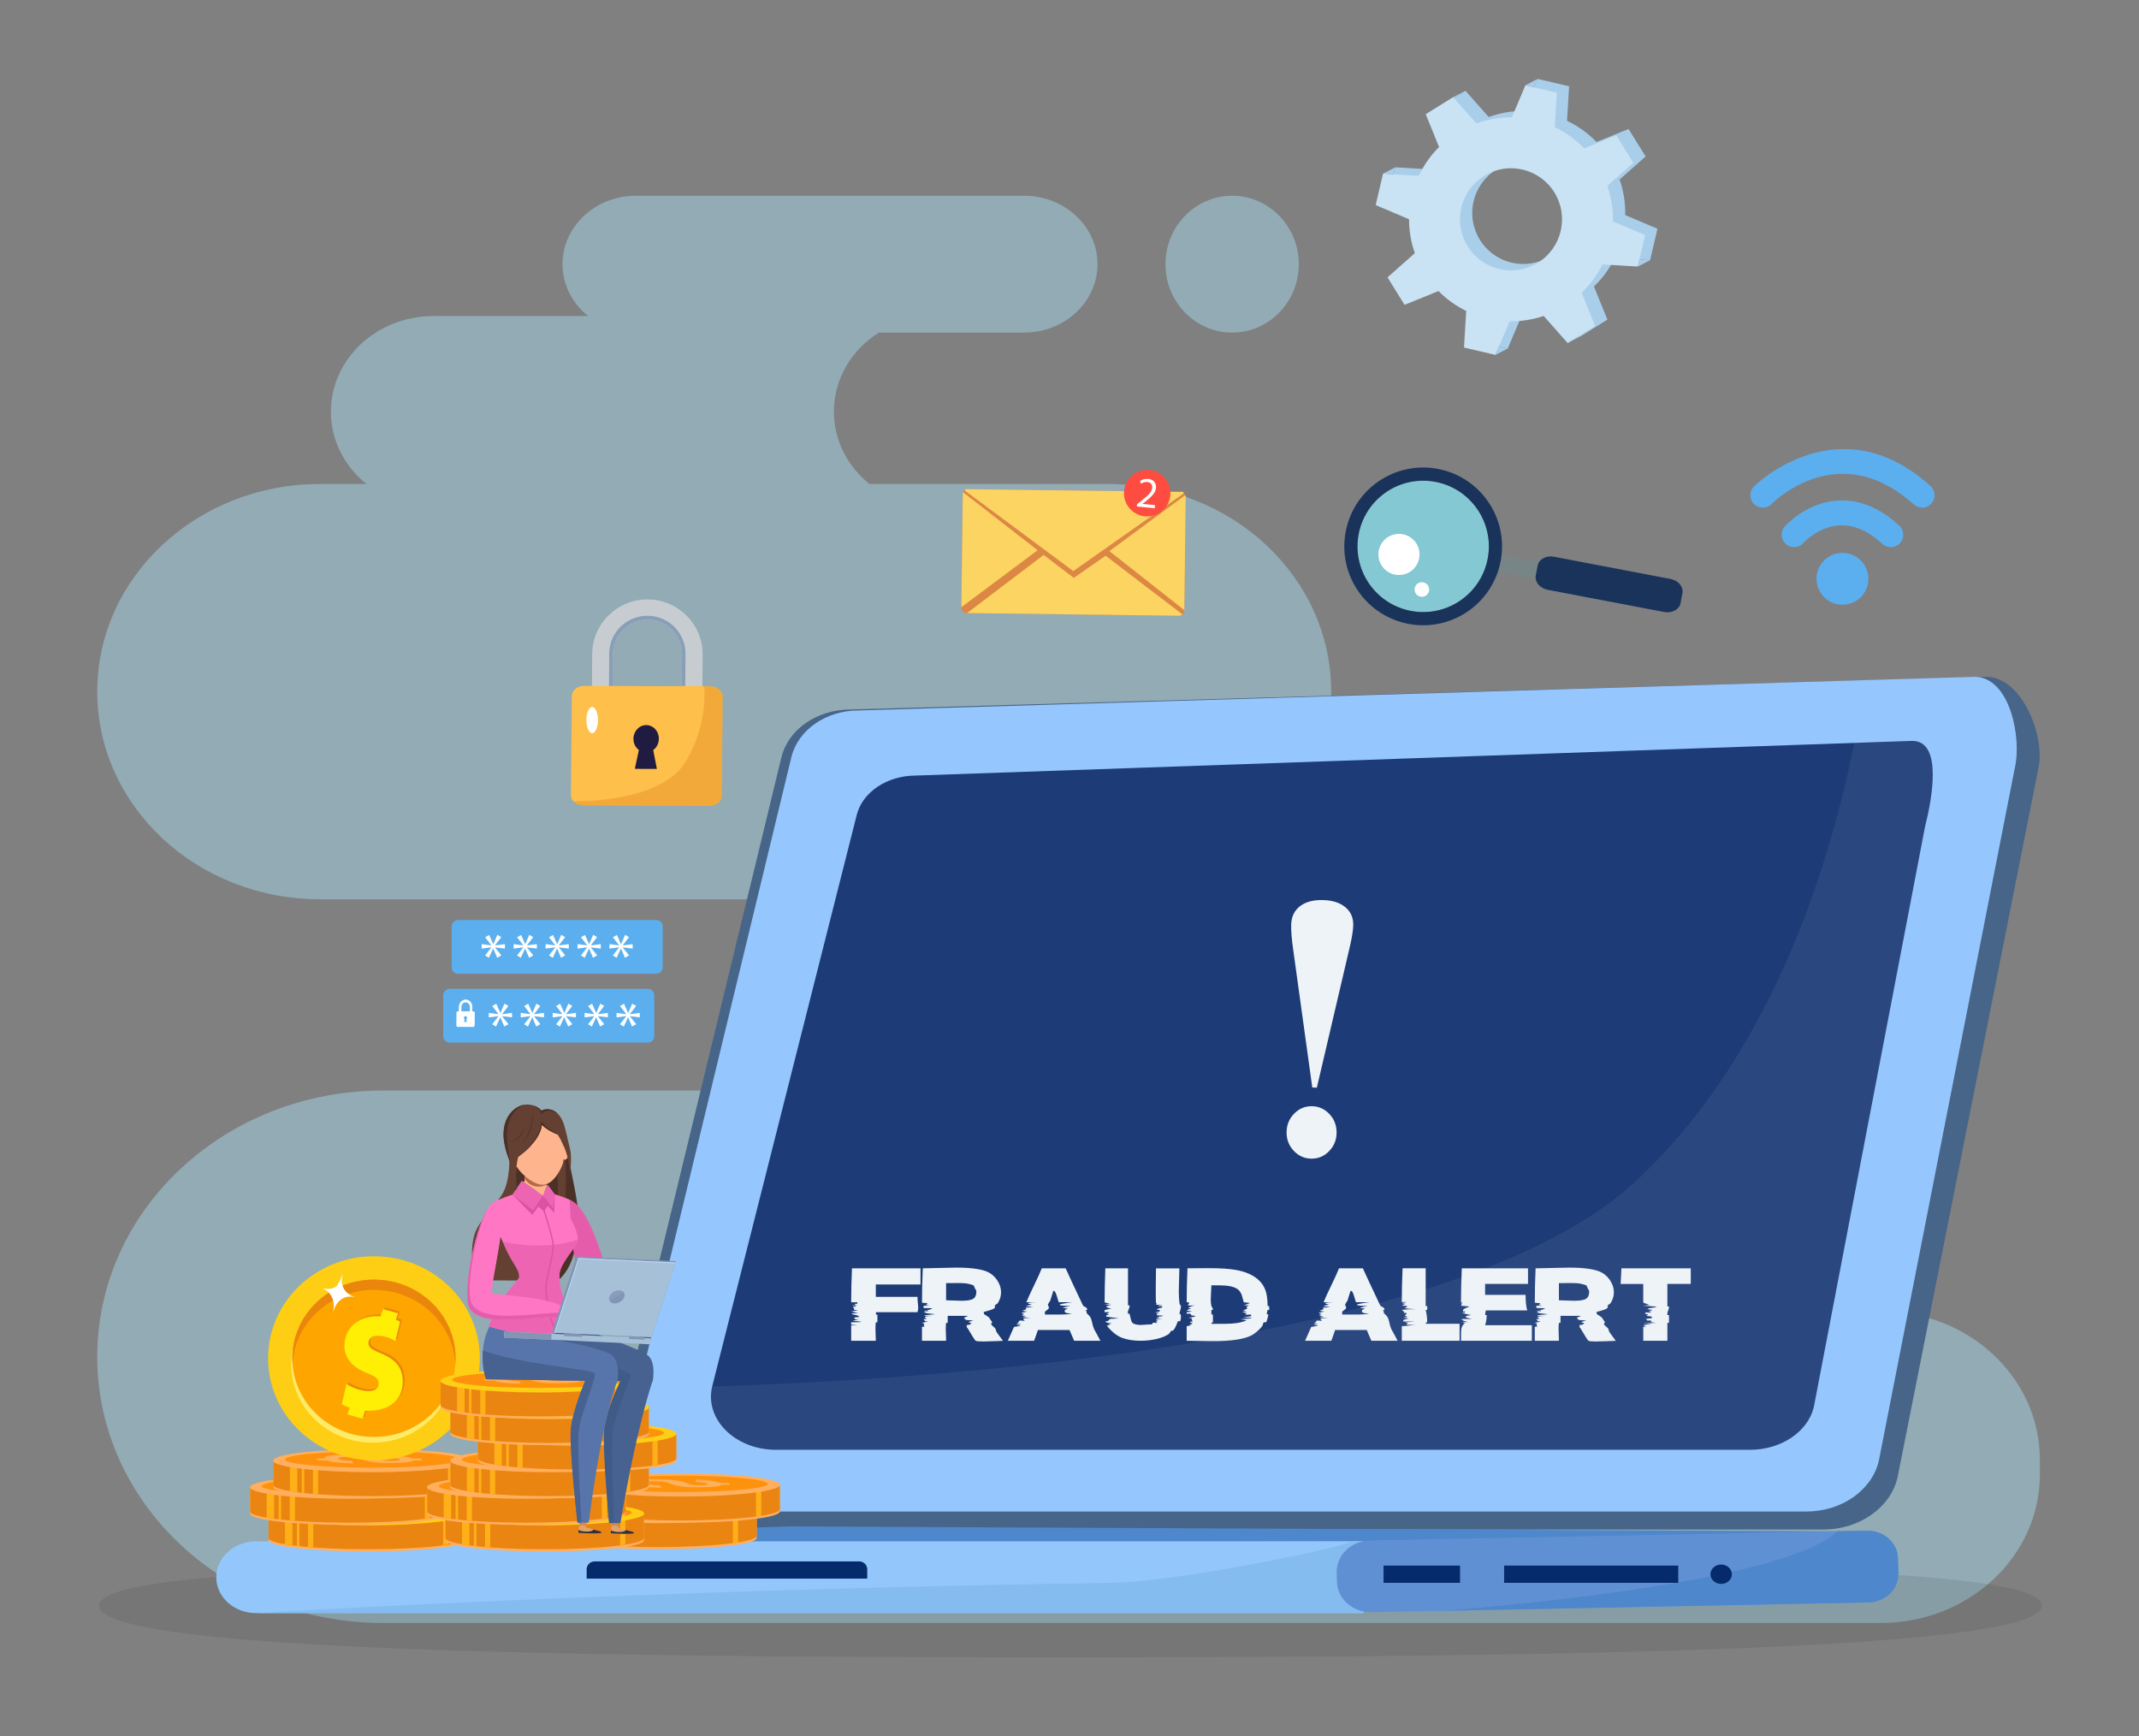 <svg xmlns="http://www.w3.org/2000/svg" width="1889.096" height="1533.477" enable-background="new 0 0 2000 2000" viewBox="56.292 309.426 1889.096 1533.477" id="fraud-alert">
  <rect x="56.292" y="309.426" width="1889.096" height="1533.477" fill="#808080" stroke="none"/>
  <g opacity=".41">
    <path fill="#abe9ff" d="M142.16 920.25 142.16 920.25c0-101.28 88.06-183.38 196.68-183.38h41.03c-19.19-15.49-31.35-38.35-31.35-63.87v0c0-46.65 40.56-84.47 90.59-84.47h136.55c-13.81-11.08-22.59-27.47-22.59-45.79 0-33.38 29.02-60.44 64.82-60.44h342.87c35.8 0 64.82 27.06 64.82 60.44 0 33.38-29.02 60.44-64.82 60.44H832.38c-23.91 15.21-39.6 40.8-39.6 69.82v0c0 25.52 12.16 48.38 31.35 63.87h211.14c108.62 0 196.68 82.1 196.68 183.38l0 0c0 101.28-88.06 183.38-196.68 183.38h279.71c50.03 0 90.59 37.82 90.59 84.47 0 46.65-40.56 84.47-90.59 84.47h113.97c124.52 0 227.88 84.17 248.4 194.8h39.91c77.64 0 140.58 58.68 140.58 131.07v13.28c0 72.39-62.94 131.07-140.58 131.07h-288.31H485.4h-91.07c-139.27 0-252.17-105.26-252.17-235.11v0c0-129.85 112.9-235.11 252.17-235.11h441.46c-50.03 0-90.59-37.82-90.59-84.47 0-46.65 40.56-84.47 90.59-84.47H338.84C230.22 1103.63 142.16 1021.52 142.16 920.25zM1144.48 603.18c-32.52 0-58.89-27.06-58.89-60.44 0-33.38 26.37-60.44 58.89-60.44 32.52 0 58.89 27.06 58.89 60.44C1203.37 576.12 1177 603.18 1144.48 603.18z"></path>
  </g>
  <path fill="#231f20" d="M1859.52,1727.55c0,38.01-392.68,45.65-866.46,45.65c-473.77,0-849.22-7.64-849.22-45.65   c0-38.01,383.91-36.82,857.68-36.82C1475.29,1690.73,1859.52,1689.54,1859.52,1727.55z" opacity=".1"></path>
  <path fill="#a9ceea" d="M1491.63,499.38c0.23-10.52-1.38-21.15-4.95-31.4l22.96-20.36l-15.05-24.26l-28.3,11.48     c-7.61-7.88-16.46-14.15-26.04-18.7l1.84-30.5l-27.78-6.51l-11.96,28.29c-10.5-0.1-21.11,1.64-31.31,5.33l-20.52-23.16     l-24.25,15.05l11.77,29.01c-7.52,7.47-13.51,16.1-17.89,25.41l-31.57-1.9l-6.51,27.79l29.47,12.47     c-0.02,10.06,1.65,20.19,5.1,29.97l-24.1,21.37l15.04,24.25l29.98-12.16c7.21,7.31,15.51,13.2,24.47,17.57l-1.94,32.32     l27.78,6.51l12.54-29.67c10.06,0.15,20.22-1.4,30.04-4.73l21.2,23.93l24.25-15.05l-11.88-29.29     c7.66-7.35,13.81-15.88,18.35-25.11l31.23,1.88l6.51-27.79L1491.63,499.38z M1425.36,535.82c-21.15,13.13-48.94,6.61-62.07-14.55     c-13.13-21.16-6.62-48.96,14.53-62.09c21.15-13.13,48.94-6.62,62.07,14.55C1453.03,494.89,1446.52,522.69,1425.36,535.82z"></path>
  <path fill="#c9e2f4" d="M1480.79,505c0.23-10.52-1.38-21.15-4.95-31.4l22.96-20.36l-15.04-24.26l-28.3,11.48     c-7.61-7.88-16.46-14.15-26.04-18.7l1.84-30.5l-27.78-6.51l-11.96,28.29c-10.5-0.1-21.11,1.64-31.31,5.33l-20.52-23.16     l-24.25,15.05l11.77,29.01c-7.52,7.47-13.51,16.1-17.89,25.41l-31.57-1.9l-6.51,27.79l29.47,12.47     c-0.02,10.06,1.65,20.19,5.1,29.97l-24.1,21.37l15.04,24.26l29.98-12.16c7.21,7.31,15.51,13.2,24.47,17.57l-1.95,32.31     l27.78,6.51l12.54-29.67c10.06,0.14,20.22-1.4,30.04-4.73l21.2,23.93l24.25-15.05l-11.88-29.29     c7.66-7.35,13.81-15.88,18.35-25.11l31.23,1.88l6.51-27.79L1480.79,505z M1414.53,541.44c-21.15,13.13-48.94,6.61-62.07-14.55     c-13.13-21.16-6.62-48.96,14.53-62.09c21.15-13.13,48.94-6.62,62.07,14.55C1442.19,500.52,1435.68,528.31,1414.53,541.44z"></path>
  <polygon fill="#a9ceea" points="1277.75 462.79 1287.14 463.35 1288.59 457.16"></polygon>
  <polygon fill="#a9ceea" points="1403.48 384.76 1414.31 379.14 1411.17 386.56"></polygon>
  <polygon fill="#a9ceea" points="1339.69 395.22 1350.53 389.6 1340.32 395.93"></polygon>
  <polygon fill="#a9ceea" points="1377.04 622.86 1387.87 617.24 1380.18 615.44"></polygon>
  <polygon fill="#a9ceea" points="1502.76 544.84 1513.6 539.21 1504.21 538.65"></polygon>
  <polygon fill="#a9ceea" points="1440.82 612.4 1451.66 606.77 1451.03 606.07"></polygon>
  <path fill="#dc8744" d="M1097.33,853.25l-187.24-2.37c-2.68-0.03-4.82-2.23-4.79-4.91l1.26-99.74c0.03-2.68,2.23-4.82,4.91-4.79     l187.24,2.37c2.68,0.03,4.82,2.23,4.79,4.91l-1.26,99.74C1102.2,851.14,1100,853.28,1097.33,853.25z"></path>
  <polygon fill="#dc8744" points="972.69 795.36 978.01 799.54 1004.64 819.81 1032.73 800.23 1036.05 796.16 1056.68 812.4 1008.18 838.94 961.01 804.08"></polygon>
  <path fill="#fcd462" d="m972.69 795.36-65.7-51.04c-.26.59-.41 1.23-.42 1.91l-1.26 99.47L972.69 795.36zM1102.24 848.27l1.26-99.55c.01-.7-.14-1.37-.4-1.98l-67.05 49.42L1102.24 848.27zM1097.33 853.25c1.26.02 2.39-.46 3.26-1.23l-67.86-51.78-28.09 19.57-26.63-20.27-67.63 51.34L1097.33 853.25z"></path>
  <path fill="#fcd462" d="M1004.19,813.79L1004.19,813.79l-95.32-70.74c-0.71-0.52-0.33-1.64,0.55-1.63l191.34,2.42     c0.88,0.01,1.23,1.14,0.51,1.65L1004.19,813.79z"></path>
  <g>
    <path fill="#fe4c40" d="M1089.86,746.96c-1.09,11.28-11.12,19.54-22.4,18.44c-11.28-1.09-19.54-11.12-18.44-22.4     c1.09-11.28,11.12-19.54,22.4-18.44C1082.69,725.65,1090.95,735.68,1089.86,746.96z"></path>
    <path fill="#fff" d="M1060.33,756.77l0.2-2.05l2.87-2.29c6.89-5.39,10.05-8.31,10.45-12.03c0.24-2.51-0.75-4.95-4.43-5.3      c-2.24-0.22-4.22,0.74-5.45,1.58l-0.84-2.46c1.85-1.28,4.39-2.11,7.24-1.83c5.32,0.52,7.21,4.38,6.87,7.92      c-0.44,4.56-4.1,7.93-9.8,12.44l-2.15,1.63l-0.01,0.08l11.1,1.08l-0.27,2.77L1060.33,756.77z"></path>
  </g>
  <g>
    <rect width="14.49" height="63.08" x="1400.16" y="780.65" fill="#788587" transform="rotate(-79.205 1407.46 812.185)"></rect>
    <path fill="#83c8d3" d="M1302.33,848.97c31.48,6,61.86-14.65,67.86-46.13c6-31.47-14.65-61.85-46.13-67.85     c-31.48-6-61.85,14.65-67.85,46.13C1250.2,812.59,1270.85,842.97,1302.33,848.97z"></path>
    <path fill="#1a335b" d="M1300.15 860.41c37.79 7.2 74.27-17.59 81.47-55.38 7.2-37.79-17.59-74.27-55.38-81.47-37.79-7.2-74.27 17.59-81.47 55.38C1237.56 816.73 1262.35 853.2 1300.15 860.41zM1302.33 848.97c-31.47-6-52.13-36.38-46.12-67.86 6-31.48 36.38-52.13 67.85-46.13 31.47 6 52.13 36.38 46.13 67.86C1364.18 834.32 1333.8 854.97 1302.33 848.97zM1412.63 817.68l1.65-8.68c1.08-5.66 7.53-9.19 14.41-7.88l102.97 19.63c6.88 1.31 11.58 6.96 10.5 12.63l-1.65 8.68c-1.08 5.66-7.53 9.19-14.41 7.88l-102.97-19.63C1416.25 829 1411.55 823.34 1412.63 817.68z"></path>
    <path fill="#fff" d="M1282.55 814.71c8.62 5.12 19.76 2.28 24.88-6.35 5.12-8.62 2.28-19.76-6.35-24.88-8.62-5.12-19.76-2.28-24.88 6.35S1273.93 809.59 1282.55 814.71zM1308.76 835.61c3.06 1.82 7.02.81 8.84-2.26 1.82-3.06.81-7.02-2.26-8.84-3.06-1.82-7.02-.81-8.84 2.26C1304.69 829.83 1305.7 833.79 1308.76 835.61z"></path>
  </g>
  <g>
    <path fill="#5bafef" d="M628.51,1230.19H453.39c-3.11,0-5.63-2.52-5.63-5.63v-36.18c0-3.11,2.52-5.63,5.63-5.63h175.12     c3.11,0,5.63,2.52,5.63,5.63v36.18C634.14,1227.67,631.62,1230.19,628.51,1230.19z"></path>
    <path fill="#fff" d="m505.28 1197.81-5.5 7.23v.12l8.73-1.16v3.93l-8.73-1.04v.12l5.55 6.94-3.65 2.08-3.47-8.1h-.11l-3.76 8.16-3.3-2.08 5.5-7.06v-.11l-8.56 1.1V1204l8.51 1.1v-.11l-5.44-7.06 3.53-2.02 3.58 8.04h.12l3.53-8.1L505.28 1197.81zM533.49 1197.81l-5.5 7.23v.12l8.73-1.16v3.93l-8.73-1.04v.12l5.55 6.94-3.65 2.08-3.47-8.1h-.11l-3.76 8.16-3.3-2.08 5.5-7.06v-.11l-8.56 1.1V1204l8.51 1.1v-.11l-5.44-7.06 3.53-2.02 3.59 8.04h.12l3.53-8.1L533.49 1197.81zM561.7 1197.81l-5.5 7.23v.12l8.73-1.16v3.93l-8.73-1.04v.12l5.55 6.94-3.64 2.08-3.47-8.1h-.11l-3.76 8.16-3.3-2.08 5.5-7.06v-.11l-8.56 1.1V1204l8.51 1.1v-.11l-5.44-7.06 3.53-2.02 3.58 8.04h.12l3.53-8.1L561.7 1197.81zM589.9 1197.81l-5.5 7.23v.12l8.73-1.16v3.93l-8.73-1.04v.12l5.55 6.94-3.64 2.08-3.47-8.1h-.11l-3.76 8.16-3.3-2.08 5.5-7.06v-.11l-8.56 1.1V1204l8.51 1.1v-.11l-5.44-7.06 3.53-2.02 3.58 8.04h.12l3.53-8.1L589.9 1197.81zM618.11 1197.81l-5.5 7.23v.12l8.73-1.16v3.93l-8.73-1.04v.12l5.55 6.94-3.65 2.08-3.47-8.1h-.11l-3.76 8.16-3.3-2.08 5.5-7.06v-.11l-8.56 1.1V1204l8.51 1.1v-.11l-5.44-7.06 3.53-2.02 3.58 8.04h.12l3.53-8.1L618.11 1197.81zM471.47 1205.53l-7.97-.05c-.93-.01-1.68-.84-1.67-1.85l.03-4.97c.02-3.42 2.58-6.19 5.71-6.17 3.13.02 5.65 2.82 5.63 6.24l-.03 4.97C473.16 1204.71 472.4 1205.53 471.47 1205.53zM463.54 1203.6l7.91.05.03-4.93c.02-2.39-1.74-4.34-3.92-4.35-2.18-.01-3.97 1.92-3.98 4.3L463.54 1203.6z"></path>
    <path fill="#fff" d="M471.47,1205.78l-7.97-0.05c-1.06-0.01-1.92-0.95-1.92-2.1l0.03-4.97c0.02-3.56,2.7-6.44,5.96-6.42        c3.26,0.02,5.9,2.93,5.88,6.49l-0.03,4.97C473.4,1204.85,472.53,1205.78,471.47,1205.78z M467.57,1192.74        c-2.99-0.02-5.44,2.64-5.46,5.92l-0.03,4.97c-0.01,0.88,0.63,1.59,1.42,1.6l7.97,0.05c0.79,0.01,1.44-0.7,1.44-1.58l0.03-4.97        C472.97,1195.45,470.55,1192.76,467.57,1192.74z M471.69,1203.9l-8.4-0.05l0.03-5.18c0.02-2.52,1.91-4.56,4.23-4.55        c2.32,0.02,4.19,2.08,4.17,4.6L471.69,1203.9z M463.79,1203.35l7.41,0.05l0.03-4.68c0.01-2.25-1.64-4.09-3.68-4.1        c-2.04-0.01-3.72,1.8-3.73,4.05L463.79,1203.35z"></path>
    <path fill="#fff" d="M475.59,1203.77c0.01-0.64-0.59-1.16-1.32-1.17l-13.5-0.05c-0.74,0-1.34,0.51-1.34,1.16l-0.1,11.45     c-0.01,0.64,0.59,1.16,1.32,1.17l13.5,0.05c0.74,0,1.34-0.51,1.34-1.16L475.59,1203.77z M468.54,1211.99l-2.36-0.01l0.43-2.23     c-0.36-0.29-0.59-0.78-0.58-1.34c0.01-0.89,0.62-1.62,1.38-1.61c0.75,0,1.36,0.73,1.35,1.62c-0.01,0.56-0.24,1.04-0.61,1.33     L468.54,1211.99z"></path>
  </g>
  <g>
    <path fill="#5bafef" d="M635.93,1169.43H460.82c-3.11,0-5.63-2.52-5.63-5.63v-36.18c0-3.11,2.52-5.63,5.63-5.63h175.12      c3.11,0,5.63,2.52,5.63,5.63v36.18C641.56,1166.91,639.04,1169.43,635.93,1169.43z"></path>
    <path fill="#fff" d="m498.99 1137.05-5.5 7.23v.12l8.73-1.16v3.93l-8.73-1.04v.12l5.55 6.94-3.65 2.08-3.47-8.1h-.11l-3.76 8.16-3.3-2.08 5.5-7.06v-.11l-8.56 1.1v-3.93l8.51 1.1v-.11l-5.44-7.06 3.53-2.02 3.58 8.04h.12l3.53-8.1L498.99 1137.05zM527.2 1137.05l-5.5 7.23v.12l8.73-1.16v3.93l-8.73-1.04v.12l5.55 6.94-3.65 2.08-3.47-8.1h-.11l-3.76 8.16-3.3-2.08 5.5-7.06v-.11l-8.56 1.1v-3.93l8.51 1.1v-.11l-5.44-7.06 3.53-2.02 3.59 8.04h.12l3.53-8.1L527.2 1137.05zM555.41 1137.05l-5.5 7.23v.12l8.73-1.16v3.93l-8.73-1.04v.12l5.55 6.94-3.64 2.08-3.47-8.1h-.11l-3.76 8.16-3.3-2.08 5.5-7.06v-.11l-8.56 1.1v-3.93l8.51 1.1v-.11l-5.44-7.06 3.53-2.02 3.58 8.04h.12l3.53-8.1L555.41 1137.05zM583.62 1137.05l-5.5 7.23v.12l8.73-1.16v3.93l-8.73-1.04v.12l5.55 6.94-3.65 2.08-3.47-8.1h-.11l-3.76 8.16-3.3-2.08 5.5-7.06v-.11l-8.56 1.1v-3.93l8.51 1.1v-.11l-5.44-7.06 3.53-2.02 3.58 8.04h.12l3.53-8.1L583.62 1137.05zM611.82 1137.05l-5.5 7.23v.12l8.73-1.16v3.93l-8.73-1.04v.12l5.55 6.94-3.65 2.08-3.47-8.1h-.11l-3.76 8.16-3.3-2.08 5.5-7.06v-.11l-8.56 1.1v-3.93l8.51 1.1v-.11l-5.44-7.06 3.53-2.02 3.58 8.04h.12l3.53-8.1L611.82 1137.05z"></path>
  </g>
  <g>
    <path fill="#466588" d="M663.33,1660.27H1666.4c31.79,0,59.2-19.03,65.64-45.56l124.42-626.37c6.54-26.99-13.74-81.16-46.08-81.16     L807.24,936.05c-29.46,0-54.86,17.64-60.82,42.22L597.7,1591.58C589.1,1627.03,620.86,1660.27,663.33,1660.27z"></path>
    <path fill="#96c6fe" d="M674.24,1644.37h977.37c30.97,0,57.69-18.59,63.96-44.51l120.08-611.89c6.38-26.36-4.05-80.79-35.55-80.79     l-985.63,29.71c-28.7,0-53.46,17.23-59.27,41.25l-144.91,599.14C601.91,1611.9,632.86,1644.37,674.24,1644.37z"></path>
    <path fill="#1d3b77" d="M741.7,1589.84h860.16c27.26,0,50.77-15.65,56.28-37.46l98.29-512.95c5.61-22.19,16.36-75.68-11.36-75.68     l-879.96,30.63c-25.26,0-47.05,14.5-52.16,34.72l-127.54,504.27C678.04,1562.51,705.28,1589.84,741.7,1589.84z"></path>
    <polygon fill="#4e87cc" points="753.86 1657.5 269.46 1672.95 1260.44 1670.71 1700.09 1662"></polygon>
    <path fill="#93c6fb" d="M282.36,1734.08h978.08v-63.38H282.36c-19.37,0-35.08,14.19-35.08,31.69l0,0     C247.28,1719.9,262.99,1734.08,282.36,1734.08z"></path>
    <path fill="#84bcef" d="M1260.44,1670.71h-9.4c-20.58,8.52-160.03,35.9-212.17,36.64c-413.45,5.89-756.51,26.73-756.51,26.73     h978.08V1670.71z"></path>
    <path fill="#6090d4" d="M1267.73,1733.29l438.64-8.63c14.96-0.29,26.84-11.78,26.46-25.58l-0.38-13.6     c-0.38-13.67-12.65-24.47-27.47-24.18l-439.01,8.64c-16.54,0.43-29.6,13.15-29.18,28.41l0.22,8.09     C1237.45,1721.69,1251.2,1733.71,1267.73,1733.29z"></path>
    <path fill="#4e87cc" d="M1329.23,1732.08l377.15-7.42c14.96-0.29,26.84-11.78,26.46-25.58l-0.38-13.6     c-0.38-13.67-12.65-24.47-27.47-24.18l-26.12,0.51C1628.65,1710.8,1329.23,1732.08,1329.23,1732.08z"></path>
    <rect width="153.79" height="15.24" x="1384.68" y="1692.11" fill="#062b6c"></rect>
    <path fill="#062b6c" d="M822.23,1703.64H574.4v-8.17c0-3.9,3.16-7.06,7.06-7.06h233.71c3.9,0,7.06,3.16,7.06,7.06V1703.64z"></path>
    <rect width="67.54" height="15.24" x="1278.21" y="1692.11" fill="#062b6c" transform="rotate(-180 1311.979 1699.732)"></rect>
    <path fill="#062b6c" d="M1585.83,1699.73c0,4.73-4.24,8.56-9.47,8.56c-5.23,0-9.47-3.83-9.47-8.56c0-4.73,4.24-8.56,9.47-8.56     C1581.59,1691.18,1585.83,1695.01,1585.83,1699.73z"></path>
    <path fill="#fff" d="M1658.15,1552.38l98.29-512.95c5.61-22.19,16.36-75.68-11.36-75.68l-51.13,1.78     c-23.81,117.56-76.77,279.73-194.06,388c-155.52,143.55-610.57,174.01-814.58,180.41c-6.87,28.93,20.23,55.9,56.41,55.9h860.16     C1629.12,1589.84,1652.63,1574.19,1658.15,1552.38z" opacity=".06"></path>
    <g>
      <path fill="#edf3f7" d="M1214.65 1286.4c-6.09 0-11.29 2.26-15.61 6.77-4.32 4.51-6.48 10.01-6.48 16.48 0 6.36 2.16 11.8 6.48 16.3 4.32 4.51 9.52 6.77 15.61 6.77 6.08 0 11.28-2.26 15.6-6.77 4.32-4.5 6.48-9.94 6.48-16.3 0-6.48-2.16-11.97-6.48-16.48C1225.93 1288.66 1220.73 1286.4 1214.65 1286.4zM1244.71 1110.86c-4.72-4.05-11.2-6.21-19.43-6.51-8.68-.31-15.56 1.43-20.64 5.22-5.08 3.79-7.75 9.23-8.01 16.31-.19 5.37.43 13.02 1.87 22.96l16.75 121.02 4.04.15 28.7-122.61c2.12-8.84 3.26-15.62 3.43-20.35C1251.68 1120.29 1249.43 1114.89 1244.71 1110.86z"></path>
    </g>
    <g>
      <path fill="#edf3f7" d="M869.27 1443.83h-39.48v10.94h36.8c0 1.71.11 3.54.32 5.5.21 1.96.32 3.29.32 3.97 0 1.32-.21 2.69-.64 4.1h-36.8c.13.13.19.32.19.58 0 .13-.02.32-.06.58-.04.26-.06.45-.06.58 0 .34.17.51.51.51.21 0 .49-.06.83-.19v6.85h-1.41c-.21 1.54-.32 3.33-.32 5.38 0 1.24.05 3.08.16 5.53.11 2.45.16 4.26.16 5.41h-21.76v-13.63h5.44c-1.24-.21-3.05-.43-5.44-.64 0 .26 0-.1 0-1.09.04-.38.04-.7 0-.96 5.97 0 8.96-.17 8.96-.51-.13-.08-.62-.15-1.47-.19-1.79-.21-3.84-.45-6.14-.7 1.45-.34 3.5-.79 6.14-1.34.13 0-.56.06-2.05.19-.94.04-1.62-.02-2.05-.19-.09-.04-.3-.49-.64-1.34-.47.04-.79.06-.96.06-.43 0 .25-.12 2.02-.35 1.77-.23 3-.37 3.68-.42-1.62-.9-2.3-1.34-2.05-1.34-3.41-.64-5.12-1.09-5.12-1.34 0-.3 1.94-.53 5.82-.7-.17 0-1.21-.22-3.1-.67-1.9-.45-2.91-.67-3.04-.67 3.71-.64 5.57-.98 5.57-1.02 0-.17-.94-.3-2.82-.38-.17-.34-.34-.88-.51-1.6-.13-.42-.43-.79-.9-1.09 2-.09 3.01-.24 3.01-.45 0-.13-.75-.32-2.24-.58-1.24-.21-1.71-.32-1.41-.32 1.07 0 2.64 0 4.74 0-.6-.08-1.17-.28-1.73-.58-.51-.3-.68-.53-.51-.7.26-.21 1-.26 2.24-.13v-1.34h-5.44c0-9.56.23-19.54.7-29.95h60.54V1443.83zM942.1 1493.62c-.85 0-3.39.1-7.62.29-4.22.19-7.47.29-9.73.29-3.41 0-5.65-.19-6.72-.58-.51-.17-3.03-4.1-7.55-11.77-.09.04-.17.06-.26.06-.13 0-.19-.09-.19-.26 0-.09.02-.25.06-.48.04-.24.06-.44.06-.61 0-.38-.13-.64-.38-.77.26 0 1.62-.23 4.1-.7-.47-.08-.7-.21-.7-.38 0-.34.47-.66 1.41-.96-1.92-.13-2.88-.34-2.88-.64 0-.21 1.43-.7 4.29-1.47-1.11 0-2.75-.11-4.93-.32-2.43-.21-3.78-.32-4.03-.32.68.04 1.22.06 1.6.06.51 0 .77-.06.77-.19 0-.08-.29-.31-.86-.67-.58-.36-.86-.65-.86-.86 0-.17.23-.32.7-.45.17 0 .64-.21 1.41-.64.47-.09.8-.22.99-.42.19-.19.31-.29.35-.29h-17.85v6.21h-1.41c-.21 1.45-.32 3.18-.32 5.18 0 1.19.05 2.99.16 5.38.11 2.39.16 4.14.16 5.25h-21.31v-12.41c1.41.04 2.09.04 2.05 0 .04-.09-.02-.33-.19-.74-.17-.41-.26-.76-.26-1.06 0-.38.15-.7.45-.96-.47-.04-1.15-.26-2.05-.64 3.37-.73 5.06-1.17 5.06-1.34 0-.13-.77-.15-2.3-.06-.38-.64-.83-1.32-1.34-2.05h2.75c-1.11-.85-1.66-1.45-1.66-1.79 0-.13.09-.21.26-.26 1.75-.47 4.05-.7 6.91-.7h-6.21c-.94-.04-1.41-.13-1.41-.26 0-.3 3.22-.68 9.66-1.15-2.65-.38-6.31-.83-11.01-1.34h2.75c.08-.04.13-.09.13-.13 0-.04-.29-.18-.86-.42-.58-.24-.86-.42-.86-.54 0-.13.3-.24.9-.32.64.04 1.56.04 2.75 0v-.64c-1.19-.13-2.24-.21-3.14-.26 1.11.09 2.62-.06 4.54-.45.34-.21.79-.45 1.34-.7.6-.13.9-.24.9-.32 0-.26-2.58-.38-7.74-.38 0 .26 0-.11 0-1.09.04-.38.04-.7 0-.96h5.5c-.73-.21-1.88-.45-3.46-.7 1.11-.81 1.56-1.26 1.34-1.35-.6-.26-1.37-.38-2.3-.38-1.07-.04-1.9-.15-2.5-.32 0-9.68.23-19.77.7-30.27 2.86 0 7.63-.1 14.3-.32 6.68-.21 11.74-.32 15.2-.32 12.2 0 21.16 1.13 26.88 3.4 3.46 1.37 6.42 3.74 8.9 7.11 2.56 3.59 3.84 7.39 3.84 11.4 0 3.46-1.02 6.71-3.07 9.74-.77.47-1.69 1.15-2.75 2.05.34 0 .51.24.51.71 0 .64-.17 1.09-.51 1.35-.9.77-2.41 1.45-4.54 2.05-1.71.47-3.41.94-5.12 1.41.17.13.3.47.38 1.03.08.56.19.9.32 1.03 1.02.51 2.41 1.43 4.16 2.75l2.75 4.16c.04.3-.1.56-.42.77-.32.21-.48.43-.48.64 0 .17.06.38.19.64.21.43.79 1.03 1.73 1.83.94.79 1.52 1.35 1.76 1.7.23.34.44.88.61 1.63.17.75.41 1.33.7 1.76C937.83 1487.68 939.67 1490.2 942.1 1493.62zM918.04 1448.82c-.6-1.28-1.17-2.58-1.73-3.9-.38-.47-1.88-1-4.48-1.6-2.22-.51-5.4-.79-9.54-.83 8.92.09 5.44.13-10.43.13v15.17c1.15 0 3.28.08 6.4.22 3.11.15 5.5.22 7.17.22 5.2 0 8.72-.62 10.56-1.86 1.71-1.15 2.56-3.14 2.56-5.95 0-1.32-.11-1.98-.32-1.98C918.14 1448.48 918.08 1448.61 918.04 1448.82zM1028.11 1493.56h-23.17c-.94-2.09-2.3-5.27-4.1-9.53h-27.9c-1.19 3.58-2.33 6.76-3.39 9.53h-23.17c1.15-2.65 2.96-6.72 5.44-12.22.9-.17 2.26-.41 4.1-.7 1.24-.17 1.86-.32 1.86-.45 0-.08-.62-.17-1.86-.26-1.24-.09-1.86-.17-1.86-.26 0-.08.62-.21 1.86-.38.51-.08 1.19-.32 2.05-.7-.38-.04-1.08-.03-2.08.03-1 .06-1.57.05-1.7-.03-.26-.09.08-.32 1.02-.7.17-.09.4-.44.7-1.06.3-.62.53-.95.7-.99.51-.17 1.3-.19 2.37-.06 1.15.13 1.94.15 2.37.06l-1.34-1.34c-.09-.04-.15-.1-.19-.19 0-.3 1.09-.58 3.26-.83 1.75-.21 2.99-.32 3.71-.32-4.74 0-7.1-.23-7.1-.7 0-.21 1-.43 3.01-.64-.85-.21-2.22-.45-4.1-.7 1.66-.85 2.35-1.3 2.05-1.34-1.45-.26-2.18-.49-2.18-.7 0-.17.6-.38 1.79-.64 1.75-.38 2.79-.62 3.14-.7-2.86-.38-4.29-.6-4.29-.64s1.19-.51 3.58-1.41l-.64-1.34c.77 0 2.04-.12 3.81-.35 1.77-.23 2.76-.35 2.98-.35-4.18-.34-6.27-.58-6.27-.7 0-.21 1.64-.66 4.93-1.35-2.13-.38-3.2-.74-3.2-1.09 0-.51 2.64-.83 7.94-.96h-9.54c1.32-3.33 3.63-8.36 6.91-15.1 3.11-6.4 5.35-11.35 6.72-14.85h21.12c2.9 6.49 7.44 16.23 13.63 29.25.43 1.07 1.11 2.43 2.05 4.1.47.21.96.43 1.47.64.98.51 1.62 1.21 1.92 2.11.04.17.06.3.06.38 0 .26-.17.36-.51.32-.6-.04-.92-.06-.96-.06.64 1.07.96 1.81.96 2.24 0 .26-.09.43-.26.51 1.83 1.49 3.11 2.96 3.84 4.42.38.81.79 2.22 1.22 4.22.43 2.13 1 4.01 1.73 5.63C1023.89 1485.58 1025.72 1488.99 1028.11 1493.56zM1003.6 1459.51h-12.29c-.21-.51-.7-2.11-1.47-4.8-.6-2.13-1.24-3.71-1.92-4.74-.43-.17-.88-.38-1.34-.64-.51 1.79-1.43 4.73-2.75 8.83-.68.85-1.37 1.98-2.05 3.39-.04.47.1.94.42 1.41.32.47.48.85.48 1.15 0 .26-.06.53-.19.83-.17.47-.75 1.01-1.73 1.63-.98.62-1.54 1.21-1.66 1.76.08.51.08 1.19 0 2.05 13.65 0 17.75.02 12.29.06 4.78-.04 8.62-.28 11.52-.7-1.32-.17-2.9-.4-4.74-.7-1.07-.34-1.6-.9-1.6-1.66 0-1.11.75-1.69 2.24-1.73.3 0 .45-.04.45-.13 0-.21-1.52-.62-4.54-1.21 1.92-.47 4.2-.94 6.85-1.41-1.75 0-3.61-.09-5.57-.26-2.56-.21-3.84-.51-3.84-.9 0-.26.85-.55 2.56-.9C998.84 1460.04 1001.81 1459.6 1003.6 1459.51zM1099.21 1462.26c.26.98-.19 3.44-1.34 7.36.94 0 1.41.9 1.41 2.69 0 1.53-.24 2.86-.7 3.97h-1.98c-.6 1.45-1.19 2.88-1.79 4.29-.64 1.53-1.39 2.77-2.24 3.71-.17.21-.49.34-.96.38-.47.04-.82.15-1.06.32-.24.17-.58.62-1.02 1.34-.45.73-.78 1.15-.99 1.28-2.73 1.88-6.35 3.34-10.85 4.38-4.5 1.05-9.21 1.57-14.11 1.57-6.36 0-11.82-.88-16.38-2.62-4.56-1.75-9.02-5.29-13.38-10.62.47-.17 1.15-.41 2.05-.7.85-.17 1.28-.32 1.28-.45 0-.08-.43-.18-1.28-.29-.85-.1-1.28-.18-1.28-.22 0-.13.43-.26 1.28-.38.13 0 1-.21 2.62-.64-1.07.09-2.62.09-4.67 0l-1.34-1.34h2.05c.09-.04.75-.7 1.98-1.98.38-.13 1.79-.23 4.22-.32 2.26-.08 3.39-.15 3.39-.19-.09-.08-.4-.15-.95-.19-1.18-.13-2.72-.34-4.62-.64-1.1-.13-2.85-.36-5.25-.7v-1.28c.49.04 1.34-.19 2.56-.7-.3.04-.62-.03-.96-.22-.34-.19-.7-.33-1.09-.42-.21-.04.1-.2.93-.48.83-.28 1.25-.48 1.25-.61 0-.13-.28-.21-.83-.26-.68 0-1.79 0-3.33 0l-.06-1.34c0-.34.23-.55.7-.64 3.88-.9 5.67-1.34 5.38-1.34-.94-.09-1.9-.2-2.88-.35-.98-.15-1.47-.26-1.47-.35.81 0 1.6 0 2.37 0-1.71-.21-2.56-.49-2.56-.83 0-.43 1.51-1.02 4.54-1.79h-6.02c1.62-.42 3.18-.66 4.67-.7-.98-.34-2.54-.79-4.67-1.34 0-8.57.21-18.58.64-30.01h20.03v32.7h1.34c.09 1.15-.14 2.25-.67 3.3-.53 1.05-.8 1.97-.8 2.78 0 .38.04.81.13 1.28h1.34c.38 1.75.81 3.51 1.28 5.28.47 1.77 1.15 2.89 2.05 3.36 1.71.85 3.84 1.28 6.4 1.28 1.07 0 2.75-.1 5.06-.29 2.3-.19 4.05-.29 5.25-.29.21-.9.43-1.34.64-1.34.38-.08 1.07-.06 2.05.06.94.13 1.6.11 1.98-.06-.98-.42-1.47-.77-1.47-1.02s.7-.36 2.11-.32c-1.58-.85-2.24-1.3-1.98-1.34 2-.43 4.01-.64 6.02-.64-.56-.08-1.77-.15-3.65-.19-1.37-.04-2.05-.13-2.05-.26 0-.17.79-.47 2.37-.9.17-.04.26-.09.26-.13 0-.17-.75-.36-2.24-.58 3.63-.17 5.44-.41 5.44-.7 0-.26-1.81-.45-5.44-.58v-1.34c.17.04.34.06.51.06.34 0 .66-.13.96-.38.17-.13.34-.26.51-.38-2.01 0-3.01-.1-3.01-.32 0-.21 1.22-.55 3.65-1.02v-1.28c-1.84-.08-2.75-.26-2.75-.51 0-.21.92-.49 2.75-.83-.6.17-.98.26-1.15.26h-.06c0-.38 1.09-.7 3.26-.96v-1.34c-.77.04-1.9.04-3.39 0-.3-.04-.45-.09-.45-.13 0-.26 1.49-.64 4.48-1.15-1.49.17-3.5.17-6.02 0-.04 0 .08-.26.38-.77.3-.51.34-.77.13-.77-.13 0-.3.06-.51.19-.17-3.07-.24-7.94-.19-14.59.13-10.96.19-16.34.19-16.13h20.67c0 2.18-.09 5.51-.26 9.98-.17 4.48-.26 7.85-.26 10.11 0 3.71.17 7.02.51 9.92C1098.08 1461.54 1098.53 1462.43 1099.21 1462.26zM1177.22 1466.29h-1.41c-.04.43-.26 1.34-.64 2.75-.09.34-.13.6-.13.77 0 .26.15.38.45.38.47 0 .81.06 1.02.19-.26 1.15-.53 2.33-.83 3.52-.34 1.49-.75 2.6-1.22 3.33-.6-.04-1.28-.04-2.05 0-.17.09-.41.64-.7 1.67-.3 1.02-.51 1.6-.64 1.73-.98 1.36-2.44 2.88-4.38 4.54-1.94 1.66-3.66 2.88-5.15 3.65-6.61 3.37-17.86 5.06-33.73 5.06-2.69 0-6.66-.06-11.9-.16-5.25-.11-9.11-.16-11.58-.16v-12.93c.55-.04 1.19-.13 1.92-.26.72-.13 1.26-.26 1.6-.38.38-.08.38-.13 0-.13-.3 0-.79.02-1.47.06 2-.85 3.01-1.49 3.01-1.92 0-.17-.26-.26-.77-.26-.38 0-.9 0-1.54 0 .17-.81 1.07-1.22 2.69-1.22-.17-.13-.62-.81-1.34-2.05.3.17.49.26.58.26v-.7c0-.13.04-.21.13-.26-.26-.04-1.39-.26-3.39-.64 2.22-.17 3.8-.4 4.73-.7 1.19-.38 1.79-.64 1.79-.77 0-.08-.45-.15-1.34-.19-1.11-.08-1.94-.21-2.5-.38l-.7-1.34c-.34-.17-.9-.21-1.66-.13-1.24.09-1.81.13-1.73.13v-1.41c1.36-.21 2.96-.43 4.8-.64-3.2-.56-4.8-.85-4.8-.9 0-.21 1.36-.83 4.1-1.85-1.66.04-2.5-.09-2.5-.38 0-.34.83-.81 2.5-1.41 1.54-.51 2.67-.81 3.39-.9-.3-.04-1.34.02-3.14.19-1.41.09-2.39.02-2.94-.19-.17-.08-.26-.19-.26-.32 0-.3.3-.66.9-1.09.13-.81-.04-1.22-.51-1.25-.47-.02-.98-.05-1.54-.1 0-9.56.23-19.54.7-29.95 2.18 0 5.34-.02 9.5-.06 4.16-.04 7.22-.06 9.18-.06 10.37 0 18.47.53 24.32 1.6 7.94 1.45 14.25 4.14 18.94 8.06 3.16 2.65 5.42 5.79 6.78 9.44 1.36 3.65 2.05 8.44 2.05 14.37h1.41c-.13.34-.14.92-.03 1.73C1177.29 1465.44 1177.31 1466 1177.22 1466.29zM1161.54 1471.8l-.7-1.41c.08 0-.7.04-2.37.13-1.02.08-1.81.04-2.37-.13-.04 0-.06-.02-.06-.06 0-.21.47-.64 1.41-1.28-.98-.08-2.35-.32-4.1-.7 2.69-.68 4.03-.98 4.03-.9 0-.09-1.11-.24-3.33-.45.68-.38 1.58-.83 2.69-1.34.94-.38 1.28-.73 1.02-1.02l-.64-.77c.04-.38.83-.92 2.37-1.6-.51-.04-1.45-.04-2.82 0-1.11.04-1.66.02-1.66-.06 0-.09.58-.3 1.73-.64 2.35-.9 3.5-1.34 3.46-1.34-1.07-.13-2.9-.36-5.5-.7-.9-3.58-1.51-5.8-1.86-6.66-.85-2.17-2.05-3.82-3.58-4.93-2.3-1.62-5.7-2.65-10.17-3.07-2.13-.21-6.44-.32-12.93-.32 0 1.19-.1 3.2-.29 6.02-.19 2.82-.29 4.95-.29 6.4 0 2.35.19 4.33.58 5.95.98 1.41 1.43 2.54 1.34 3.39h-1.34v4.1h1.34v6.85c-.26 0-.62.09-1.09.26 0 .04-.09.4-.26 1.09 9.3 0 13.14 0 11.52 0 4.31-.04 7.96-.28 10.94-.7 1.02-.13 2.54-.45 4.54-.96 2.43-.64 3.65-1.11 3.65-1.41 0-.13-.24-.23-.7-.32-3.24-.47-4.61-.7-4.1-.7 6.49-.38 9.73-.75 9.73-1.09 0-.13-.51-.21-1.54-.26h-6.14C1155.46 1472.8 1157.96 1472.35 1161.54 1471.8zM1290.62 1493.56h-23.17c-.94-2.09-2.3-5.27-4.1-9.53h-27.9c-1.19 3.58-2.33 6.76-3.39 9.53h-23.17c1.15-2.65 2.96-6.72 5.44-12.22.9-.17 2.26-.41 4.1-.7 1.24-.17 1.86-.32 1.86-.45 0-.08-.62-.17-1.86-.26-1.24-.09-1.86-.17-1.86-.26 0-.08.62-.21 1.86-.38.51-.08 1.19-.32 2.05-.7-.38-.04-1.08-.03-2.08.03-1 .06-1.57.05-1.7-.03-.26-.09.08-.32 1.02-.7.17-.09.4-.44.7-1.06.3-.62.53-.95.7-.99.51-.17 1.3-.19 2.37-.06 1.15.13 1.94.15 2.37.06l-1.34-1.34c-.09-.04-.15-.1-.19-.19 0-.3 1.09-.58 3.26-.83 1.75-.21 2.99-.32 3.71-.32-4.74 0-7.1-.23-7.1-.7 0-.21 1-.43 3.01-.64-.85-.21-2.22-.45-4.1-.7 1.66-.85 2.35-1.3 2.05-1.34-1.45-.26-2.18-.49-2.18-.7 0-.17.6-.38 1.79-.64 1.75-.38 2.79-.62 3.14-.7-2.86-.38-4.29-.6-4.29-.64s1.19-.51 3.58-1.41l-.64-1.34c.77 0 2.04-.12 3.81-.35 1.77-.23 2.76-.35 2.98-.35-4.18-.34-6.27-.58-6.27-.7 0-.21 1.64-.66 4.93-1.35-2.13-.38-3.2-.74-3.2-1.09 0-.51 2.64-.83 7.94-.96h-9.54c1.32-3.33 3.63-8.36 6.91-15.1 3.11-6.4 5.35-11.35 6.72-14.85h21.12c2.9 6.49 7.44 16.23 13.63 29.25.43 1.07 1.11 2.43 2.05 4.1.47.21.96.43 1.47.64.98.51 1.62 1.21 1.92 2.11.04.17.06.3.06.38 0 .26-.17.36-.51.32-.6-.04-.92-.06-.96-.06.64 1.07.96 1.81.96 2.24 0 .26-.09.43-.26.51 1.83 1.49 3.11 2.96 3.84 4.42.38.81.79 2.22 1.22 4.22.43 2.13 1 4.01 1.73 5.63C1286.4 1485.58 1288.23 1488.99 1290.62 1493.56zM1266.11 1459.51h-12.29c-.21-.51-.7-2.11-1.47-4.8-.6-2.13-1.24-3.71-1.92-4.74-.43-.17-.88-.38-1.34-.64-.51 1.79-1.43 4.73-2.75 8.83-.68.85-1.37 1.98-2.05 3.39-.04.47.1.94.42 1.41.32.47.48.85.48 1.15 0 .26-.06.53-.19.83-.17.47-.75 1.01-1.73 1.63-.98.62-1.54 1.21-1.66 1.76.08.51.08 1.19 0 2.05 13.65 0 17.75.02 12.29.06 4.78-.04 8.62-.28 11.52-.7-1.32-.17-2.9-.4-4.74-.7-1.07-.34-1.6-.9-1.6-1.66 0-1.11.75-1.69 2.24-1.73.3 0 .45-.04.45-.13 0-.21-1.52-.62-4.54-1.21 1.92-.47 4.2-.94 6.85-1.41-1.75 0-3.61-.09-5.57-.26-2.56-.21-3.84-.51-3.84-.9 0-.26.85-.55 2.56-.9C1261.35 1460.04 1264.32 1459.6 1266.11 1459.51zM1345.4 1493.56h-51.07v-12.93c2.77 0 6.85-.45 12.22-1.35.09 0-1.28.06-4.1.19-1.71.09-3.05.02-4.03-.19-.26-.08.19-.55 1.34-1.41-.77-.21-1.66-.43-2.69-.64 1.02 0 2.62-.1 4.8-.32 2.35-.26 3.69-.38 4.03-.38h-10.24v-1.34c1.24-.38 2.84-.85 4.8-1.41-.9-.04-2.5-.26-4.8-.64.73-.21 1.86-.45 3.39-.7-.09-.21-.3-.43-.64-.64-.98-.17-1.47-.36-1.47-.58 0-.09.27-.31.8-.67.53-.36.8-.71.8-1.06 0-.13-.04-.27-.13-.42-.09-.15-.41-.18-.96-.1-.6.09-.96.11-1.09.06v-.7c0-.34-.68-1.02-2.05-2.05 3.71-.43 7.79-.64 12.22-.64-2.99-.13-5.93-.36-8.83-.7-.51-.04-.77-.13-.77-.26 0-.38.49-.51 1.47-.38 0-.09.21-.56.64-1.41-2.99-.26-4.48-.41-4.48-.45 0-.13 1.05-.66 3.14-1.6-1.88-.08-2.82-.23-2.82-.45s1.17-.51 3.52-.9c-.43-.17-1.11-.21-2.05-.13-1.49.08-2.18.13-2.05.13 0-9.56.23-19.54.7-29.95h20.41v33.34h1.34c.3 2.39.06 3.58-.7 3.58-.21 0-.43-.06-.64-.19.9 3.58 1.34 7.23 1.34 10.94-.26 0-.62.09-1.09.26 0 .04-.09.4-.26 1.09h29.95V1493.56zM1409.21 1493.56h-62.59c0-5.89.06-9.21.19-9.98.3-2.26 1.39-4.2 3.26-5.82-.38-.08-.77-.17-1.15-.26-.73-.17-1.09-.3-1.09-.38 0-.04.06-.06.19-.06 1.07.04 2.67.04 4.8 0-.04 0-.59-.15-1.63-.45-1.05-.3-1.85-.53-2.4-.7-.04-.08-.09-.17-.13-.26-1.15-.6-1.73-.96-1.73-1.09 0-.08.08-.13.26-.13.34 0 .95.13 1.82.38.87.26 1.31.43 1.31.51 0 .04-.04.06-.13.06-.3 0-1.02-.13-2.18-.38v-.7h8.26c-3.75-.77-5.63-1.43-5.63-1.98 0-.56 1.64-1.05 4.93-1.47-1.41-.3-2.84-.6-4.29-.9-2.43-.55-3.65-.92-3.65-1.09 0-.13.81-.15 2.43-.06v-1.41c-.51.3-.92.45-1.22.45-.3 0-.45-.19-.45-.58 0-.85.32-1.49.96-1.92.04-.04 1.64-.73 4.8-2.05-1.02-.13-3.54-.36-7.55-.7.3-.21.47-.62.51-1.22 0-.55-.17-.83-.51-.83.04.22.13.32.26.32.26 0 .64-.34 1.15-1.02h-1.41c0-9.68.23-19.77.7-30.27h58.49v13.76h-37.89v9.66h35.77c0 6.19.47 10.77 1.41 13.76h-36.48c-.34.77-.58 2.13-.7 4.1h1.41c0 3.03-.47 6.01-1.41 8.96h41.28V1493.56zM1483.31 1493.62c-.85 0-3.39.1-7.62.29-4.22.19-7.47.29-9.73.29-3.41 0-5.65-.19-6.72-.58-.51-.17-3.03-4.1-7.55-11.77-.09.04-.17.06-.26.06-.13 0-.19-.09-.19-.26 0-.09.02-.25.06-.48.04-.24.06-.44.06-.61 0-.38-.13-.64-.38-.77.26 0 1.62-.23 4.1-.7-.47-.08-.7-.21-.7-.38 0-.34.47-.66 1.41-.96-1.92-.13-2.88-.34-2.88-.64 0-.21 1.43-.7 4.29-1.47-1.11 0-2.75-.11-4.93-.32-2.43-.21-3.78-.32-4.03-.32.68.04 1.22.06 1.6.06.51 0 .77-.06.77-.19 0-.08-.29-.31-.86-.67-.58-.36-.86-.65-.86-.86 0-.17.23-.32.7-.45.17 0 .64-.21 1.41-.64.47-.09.8-.22.99-.42.19-.19.31-.29.35-.29h-17.85v6.21h-1.41c-.21 1.45-.32 3.18-.32 5.18 0 1.19.05 2.99.16 5.38.11 2.39.16 4.14.16 5.25h-21.31v-12.41c1.41.04 2.09.04 2.05 0 .04-.09-.02-.33-.19-.74-.17-.41-.26-.76-.26-1.06 0-.38.15-.7.45-.96-.47-.04-1.15-.26-2.05-.64 3.37-.73 5.06-1.17 5.06-1.34 0-.13-.77-.15-2.3-.06-.38-.64-.83-1.32-1.34-2.05h2.75c-1.11-.85-1.66-1.45-1.66-1.79 0-.13.09-.21.26-.26 1.75-.47 4.05-.7 6.91-.7h-6.21c-.94-.04-1.41-.13-1.41-.26 0-.3 3.22-.68 9.66-1.15-2.65-.38-6.31-.83-11.01-1.34h2.75c.08-.04.13-.09.13-.13 0-.04-.29-.18-.86-.42-.58-.24-.86-.42-.86-.54 0-.13.3-.24.9-.32.64.04 1.56.04 2.75 0v-.64c-1.19-.13-2.24-.21-3.14-.26 1.11.09 2.62-.06 4.54-.45.34-.21.79-.45 1.34-.7.6-.13.9-.24.9-.32 0-.26-2.58-.38-7.74-.38 0 .26 0-.11 0-1.09.04-.38.04-.7 0-.96h5.5c-.73-.21-1.88-.45-3.46-.7 1.11-.81 1.56-1.26 1.34-1.35-.6-.26-1.37-.38-2.3-.38-1.07-.04-1.9-.15-2.5-.32 0-9.68.23-19.77.7-30.27 2.86 0 7.63-.1 14.3-.32 6.68-.21 11.74-.32 15.2-.32 12.2 0 21.16 1.13 26.88 3.4 3.46 1.37 6.42 3.74 8.9 7.11 2.56 3.59 3.84 7.39 3.84 11.4 0 3.46-1.02 6.71-3.07 9.74-.77.47-1.69 1.15-2.75 2.05.34 0 .51.24.51.71 0 .64-.17 1.09-.51 1.35-.9.77-2.41 1.45-4.54 2.05-1.71.47-3.41.94-5.12 1.41.17.13.3.47.38 1.03.08.56.19.9.32 1.03 1.02.51 2.41 1.43 4.16 2.75l2.75 4.16c.04.3-.1.56-.42.77-.32.21-.48.43-.48.64 0 .17.06.38.19.64.21.43.79 1.03 1.73 1.83.94.79 1.52 1.35 1.76 1.7.23.34.44.88.61 1.63.17.75.41 1.33.7 1.76C1479.05 1487.68 1480.88 1490.2 1483.31 1493.62zM1459.25 1448.82c-.6-1.28-1.17-2.58-1.73-3.9-.38-.47-1.88-1-4.48-1.6-2.22-.51-5.4-.79-9.54-.83 8.92.09 5.44.13-10.43.13v15.17c1.15 0 3.28.08 6.4.22 3.11.15 5.5.22 7.17.22 5.2 0 8.72-.62 10.56-1.86 1.71-1.15 2.56-3.14 2.56-5.95 0-1.32-.11-1.98-.32-1.98C1459.36 1448.48 1459.29 1448.61 1459.25 1448.82zM1549.55 1443.32h-20.67v19.97h1.41c.04 1.24-.21 2.45-.77 3.65-.56 1.19-.77 2.5-.64 3.9h1.41c0-.04 0 1.11 0 3.46.04 1.41.04 2.56 0 3.46h-1.41v15.81h-21.31v-12.41h2.05c.34-.04-.34-.49-2.05-1.34 2-.47 4.52-.94 7.55-1.41h-6.21c-.56-.04-.85-.08-.9-.13 0-.08 1.58-.19 4.74-.32 2.82-.13 4.76-.19 5.82-.19-1.2-.17-2.58-.4-4.16-.7v-1.41c-.38-.08-.95-.07-1.7.03-.75.11-1.31.1-1.7-.03-.09 0-.32-.45-.7-1.34-.47.04-.79.06-.96.06-.43 0 .26-.12 2.05-.35 1.79-.23 3.03-.37 3.71-.42v-1.34c-1.07-.26-2.67-.49-4.8-.7.94-.68 1.41-1.13 1.41-1.34 0-.04-.02-.06-.06-.06-.47-.04-.97-.11-1.5-.19-.53-.08-.86-.3-.99-.64 0-.68.77-.94 2.3-.77 1.92.17 2.9.26 2.94.26.26-.09-.43-.56-2.05-1.41 1.96-.09 2.94-.24 2.94-.45 0-.38-1.66-.68-4.99-.9h5.5c-2.9-.34-4.35-.58-4.35-.7 0-.21.77-.45 2.3-.7.9-.17 2.26-.38 4.1-.64.94-.08 1.41-.19 1.41-.32 0-.26-1.88-.51-5.63-.77-3.16-.21-5.18-.32-6.08-.32 1.11-.13 2.94-.36 5.5-.7-1.19-.51-3.03-1.19-5.5-2.05v-16.51h-19.97c0-1.37.23-5.95.7-13.76h61.24V1443.32z"></path>
    </g>
  </g>
  <g>
    <path fill="#ffaf5d" d="M468.73,1669.09c0-7.53,0-13.49,0-21.06c-24.72,3.4-54.46,6.01-88.13,5.98      c-33.26-0.02-62.66-2.61-87.16-5.98c0,7.61,0,13.52,0,21.1c-0.07,0.17-0.11,0.34-0.11,0.51c0,5.66,39.2,10.03,87.65,10.03      c48.45,0,87.76-4.33,87.76-9.99C468.73,1669.48,468.74,1669.3,468.73,1669.09z"></path>
    <path fill="#eb8511" d="M468.73,1667.13c0-7.53,0-13.49,0-21.06c-24.72,3.4-54.46,6.01-88.13,5.98      c-33.26-0.02-62.66-2.61-87.16-5.98c0,7.61,0,13.52,0,21.1c-0.07,0.17-0.11,0.34-0.11,0.51c0,5.66,39.2,10.03,87.65,10.03      c48.45,0,87.76-4.33,87.76-9.99C468.73,1667.53,468.74,1667.34,468.73,1667.13z"></path>
    <path fill="#ffb017" d="M314.55 1674.27v-25.52c-2.21-.27-4.39-.56-6.54-.85v25.39C310.02 1673.63 312.2 1673.96 314.55 1674.27zM332.96 1676.1v-25.39c-1.54-.14-3.07-.28-4.58-.43v25.46C329.87 1675.86 331.4 1675.98 332.96 1676.1zM447.67 1674.26c1.61-.21 3.13-.43 4.58-.66v-24.92h-4.58V1674.26zM320.72 1675v-25.53c-.74-.08-1.47-.17-2.21-.25v25.53C319.24 1674.84 319.97 1674.92 320.72 1675z"></path>
    <path fill="#fdce14" d="M468.9,1646.11c0-5.66-39.48-10.02-87.93-10.02c-48.45,0-87.72,4.59-87.72,10.25      c0,5.66,39.27,10.25,87.72,10.25C429.42,1656.59,468.9,1651.77,468.9,1646.11z"></path>
    <path fill="#fe920c" d="M457.95,1645.35c0-3.99-34.54-7.22-77.15-7.22c-42.61,0-77.15,3.23-77.15,7.22      c0,3.99,34.54,7.22,77.15,7.22C423.41,1652.57,457.95,1649.33,457.95,1645.35z"></path>
    <path fill="#feb05b" d="M405.19,1645.49c-0.33-1.05-5.61-1.47-10.38-1.64c-0.25-0.87-0.24-1.44-0.93-2.25      c9.21,0.13,18.54,1.33,22.12,2.87l7.38-0.01l1.64,1.69l-7.65,0.01c-1.12,1.48-9.01,2.26-20.86,2.26      c-10.26,0-18.53-0.55-24.26-3.12c-3.6-1.62-6.51-2.1-12.78-2.21c-5.63-0.09-8.92,0.29-8.52,1.45c0.4,1.16,4.08,1.9,11.86,2.15      c0.4,0.83,0.64,1.25,1.46,2.08c-10.76-0.15-19.6-0.99-23.56-2.57l-7.55,0.01l-1.64-1.69l6.99-0.01      c-0.86-2.72,7.84-3.26,21.84-3.19c10.87,0.05,19.94,0.74,26.04,3.37c3.38,1.46,5.65,1.83,10.97,1.87      C402.8,1646.61,405.42,1646.2,405.19,1645.49z"></path>
    <g>
      <path fill="#ffaf5d" d="M452.56,1645.62c0-7.53,0-13.49,0-21.06c-24.72,3.4-54.46,6.01-88.13,5.98      c-33.27-0.03-62.66-2.61-87.16-5.98c0,7.61,0,13.52,0,21.1c-0.07,0.17-0.11,0.34-0.11,0.51c0,5.66,39.2,10.03,87.65,10.03      c48.45,0,87.76-4.33,87.76-9.99C452.56,1646.01,452.57,1645.83,452.56,1645.62z"></path>
      <path fill="#eb8511" d="M452.56,1643.66c0-7.53,0-13.49,0-21.06c-24.72,3.4-54.46,6.01-88.13,5.98      c-33.27-0.03-62.66-2.61-87.16-5.98c0,7.61,0,13.52,0,21.1c-0.07,0.17-0.11,0.34-0.11,0.51c0,5.66,39.2,10.03,87.65,10.03      c48.45,0,87.76-4.33,87.76-9.99C452.56,1644.06,452.57,1643.87,452.56,1643.66z"></path>
      <path fill="#ffb017" d="M298.38 1650.8v-25.52c-2.21-.27-4.39-.56-6.54-.85v25.39C293.85 1650.16 296.03 1650.49 298.38 1650.8zM316.79 1652.62v-25.39c-1.54-.14-3.07-.28-4.58-.43v25.46C313.7 1652.39 315.23 1652.51 316.79 1652.62zM431.5 1650.79c1.61-.21 3.14-.43 4.58-.66v-24.92h-4.58V1650.79zM304.55 1651.53V1626c-.74-.08-1.47-.17-2.21-.25v25.53C303.07 1651.37 303.8 1651.45 304.55 1651.53z"></path>
      <path fill="#ffaf5d" d="M452.74,1622.64c0-5.66-39.48-10.02-87.93-10.02c-48.45,0-87.72,4.59-87.72,10.25      c0,5.66,39.27,10.25,87.72,10.25C413.25,1633.12,452.74,1628.3,452.74,1622.64z"></path>
      <path fill="#fe920c" d="M441.78,1621.88c0-3.99-34.54-7.22-77.15-7.22c-42.61,0-77.15,3.23-77.15,7.22      c0,3.99,34.54,7.22,77.15,7.22C407.24,1629.1,441.78,1625.86,441.78,1621.88z"></path>
      <path fill="#feb05b" d="M389.02,1622.02c-0.33-1.05-5.61-1.47-10.38-1.64c-0.25-0.87-0.24-1.44-0.93-2.25      c9.21,0.13,18.54,1.33,22.12,2.87l7.38-0.01l1.64,1.69l-7.65,0.01c-1.12,1.48-9.01,2.26-20.86,2.26      c-10.26,0-18.53-0.55-24.26-3.12c-3.6-1.62-6.51-2.1-12.78-2.21c-5.64-0.09-8.92,0.29-8.52,1.45c0.4,1.16,4.08,1.9,11.86,2.15      c0.4,0.83,0.64,1.25,1.46,2.08c-10.76-0.15-19.6-0.99-23.56-2.57l-7.55,0.01l-1.64-1.69l6.99-0.01      c-0.86-2.72,7.84-3.26,21.84-3.19c10.87,0.05,19.94,0.74,26.04,3.37c3.38,1.46,5.65,1.83,10.97,1.87      C386.63,1623.14,389.25,1622.73,389.02,1622.02z"></path>
    </g>
    <g>
      <path fill="#ffaf5d" d="M473.04,1622.15c0-7.53,0-13.49,0-21.06c-24.72,3.4-54.46,6.01-88.13,5.98      c-33.27-0.03-62.66-2.61-87.16-5.98c0,7.61,0,13.52,0,21.1c-0.07,0.17-0.11,0.34-0.11,0.51c0,5.66,39.2,10.03,87.65,10.03      s87.76-4.33,87.76-9.99C473.04,1622.54,473.05,1622.36,473.04,1622.15z"></path>
      <path fill="#eb8511" d="M473.04,1620.19c0-7.53,0-13.49,0-21.06c-24.72,3.4-54.46,6.01-88.13,5.98      c-33.27-0.03-62.66-2.61-87.16-5.98c0,7.61,0,13.52,0,21.1c-0.07,0.17-0.11,0.34-0.11,0.51c0,5.66,39.2,10.03,87.65,10.03      s87.76-4.33,87.76-9.99C473.04,1620.59,473.05,1620.4,473.04,1620.19z"></path>
      <path fill="#ffb017" d="M318.86 1627.33v-25.52c-2.21-.27-4.39-.56-6.54-.85v25.39C314.33 1626.69 316.51 1627.02 318.86 1627.33zM337.27 1629.15v-25.39c-1.54-.14-3.07-.28-4.58-.43v25.46C334.18 1628.92 335.71 1629.04 337.27 1629.15zM451.98 1627.32c1.61-.21 3.14-.43 4.58-.66v-24.92h-4.58V1627.32zM325.03 1628.06v-25.53c-.74-.08-1.47-.17-2.21-.25v25.53C323.55 1627.9 324.28 1627.98 325.03 1628.06z"></path>
      <path fill="#ffaf5d" d="M473.21,1599.16c0-5.66-39.48-10.02-87.93-10.02s-87.72,4.59-87.72,10.25c0,5.66,39.27,10.25,87.72,10.25      S473.21,1604.83,473.21,1599.16z"></path>
      <path fill="#fe920c" d="M462.26,1598.41c0-3.99-34.54-7.22-77.15-7.22c-42.61,0-77.15,3.23-77.15,7.22      c0,3.99,34.54,7.22,77.15,7.22C427.72,1605.63,462.26,1602.39,462.26,1598.41z"></path>
      <path fill="#feb05b" d="M409.5,1598.55c-0.33-1.05-5.61-1.47-10.38-1.64c-0.25-0.87-0.24-1.44-0.93-2.25      c9.21,0.13,18.54,1.33,22.12,2.87l7.38-0.01l1.64,1.69l-7.65,0.01c-1.12,1.48-9.01,2.26-20.86,2.26      c-10.26,0-18.53-0.55-24.26-3.12c-3.6-1.62-6.51-2.1-12.78-2.21c-5.64-0.09-8.92,0.29-8.52,1.45c0.4,1.16,4.08,1.9,11.86,2.15      c0.4,0.83,0.64,1.25,1.46,2.08c-10.76-0.15-19.6-0.99-23.56-2.57l-7.55,0.01l-1.64-1.69l6.99-0.01      c-0.86-2.72,7.84-3.26,21.84-3.19c10.87,0.05,19.94,0.74,26.04,3.37c3.38,1.46,5.65,1.83,10.97,1.87      C407.11,1599.67,409.73,1599.26,409.5,1598.55z"></path>
    </g>
    <g>
      <ellipse cx="386.56" cy="1509.03" fill="#fdce14" rx="93.51" ry="90.11"></ellipse>
      <ellipse cx="385.51" cy="1514.08" fill="#ffeb67" rx="72.09" ry="69.47"></ellipse>
      <ellipse cx="386.56" cy="1509.03" fill="orange" rx="72.09" ry="69.47"></ellipse>
      <path fill="#eb860d" d="M386.56,1448.66c38.22,0,69.48,28.68,71.92,64.92c0.1-1.51,0.17-3.02,0.17-4.55      c0-38.37-32.28-69.47-72.09-69.47c-39.81,0-72.09,31.1-72.09,69.47c0,1.53,0.07,3.05,0.17,4.55      C317.08,1477.33,348.33,1448.66,386.56,1448.66z"></path>
      <path fill="#eb860d" d="M394.62,1503.31c-8.65-3.56-11.39-5.56-11.34-9.33c0.05-4.1,3.12-6.52,8.48-6.44      c6.09,0.08,12.14,2.78,15.31,4.79l4.12-17.16c-1.06-0.61-2.29-1.21-3.68-1.76l1.89-5.61l-13.27-3.75l-2.15,6.39      c-0.9-0.06-1.81-0.11-2.74-0.12c-17.54-0.23-28.98,10.93-29.15,25.85c-0.26,9.51,5.29,18.6,19.86,24.37      c8.23,3.22,10.38,5.22,10.33,9.32c-0.05,4.1-2.83,6.69-9.5,6.6c-6.52-0.09-14.89-3.48-18.91-6.32l-4.12,17.82      c1.97,1.24,4.33,2.34,7,3.26l-1.99,5.9l13.27,3.75l2.39-7.1c0.71,0.04,1.43,0.06,2.15,0.08c20.29,0.27,30.86-10.58,31.03-25.5      C413.6,1516.52,408.04,1508.74,394.62,1503.31z"></path>
      <path fill="#ffef04" d="M393.03,1504.84c-8.65-3.56-11.39-5.56-11.34-9.33c0.05-4.1,3.12-6.51,8.48-6.44      c6.09,0.08,12.14,2.78,15.31,4.79l4.12-17.16c-1.06-0.61-2.29-1.21-3.68-1.76l1.89-5.61l-13.27-3.75l-2.15,6.39      c-0.9-0.06-1.81-0.11-2.74-0.12c-17.54-0.23-28.98,10.93-29.15,25.85c-0.26,9.51,5.29,18.6,19.86,24.37      c8.23,3.22,10.38,5.22,10.33,9.32c-0.05,4.1-2.83,6.69-9.5,6.6c-6.52-0.09-14.89-3.48-18.91-6.32l-4.13,17.82      c1.97,1.24,4.34,2.34,7,3.26l-1.99,5.9l13.27,3.75l2.39-7.1c0.71,0.04,1.43,0.06,2.15,0.08c20.29,0.27,30.86-10.58,31.03-25.5      C412.01,1518.04,406.45,1510.27,393.03,1504.84z"></path>
      <path fill="#fff" d="M359.1,1434.16c0,0-4.19,10.66-5.98,11.5c-1.79,0.84-3.81,3.18-12.58,1.47c0,0,14.1,3.75,9.66,22.74     c0,0,2.7-18.25,19.64-14.98C369.83,1454.89,354.33,1451.46,359.1,1434.16z"></path>
    </g>
    <g>
      <path fill="#ffaf5d" d="M724.6,1667.13c0-7.53,0-13.49,0-21.06c-24.72,3.4-54.46,6.01-88.13,5.98      c-33.27-0.03-62.66-2.61-87.16-5.98c0,7.61,0,13.52,0,21.1c-0.07,0.17-0.11,0.34-0.11,0.51c0,5.66,39.2,10.03,87.65,10.03      c48.45,0,87.76-4.33,87.76-9.99C724.61,1667.53,724.61,1667.34,724.6,1667.13z"></path>
      <path fill="#eb8511" d="M724.6,1665.17c0-7.53,0-13.49,0-21.06c-24.72,3.4-54.46,6.01-88.13,5.98      c-33.27-0.03-62.66-2.61-87.16-5.98c0,7.61,0,13.52,0,21.1c-0.07,0.17-0.11,0.34-0.11,0.51c0,5.66,39.2,10.03,87.65,10.03      c48.45,0,87.76-4.33,87.76-9.99C724.61,1665.57,724.61,1665.39,724.6,1665.17z"></path>
      <path fill="#ffb017" d="M570.43 1672.31v-25.52c-2.21-.27-4.39-.56-6.54-.85v25.39C565.89 1671.67 568.08 1672 570.43 1672.31zM588.84 1674.14v-25.39c-1.54-.14-3.07-.28-4.58-.43v25.46C585.75 1673.9 587.28 1674.02 588.84 1674.14zM703.54 1672.3c1.61-.21 3.13-.43 4.58-.66v-24.92h-4.58V1672.3zM576.6 1673.04v-25.53c-.74-.08-1.47-.17-2.21-.25v25.53C575.11 1672.88 575.85 1672.96 576.6 1673.04z"></path>
      <path fill="#ffaf5d" d="M724.78,1644.15c0-5.66-39.48-10.02-87.93-10.02c-48.45,0-87.72,4.59-87.72,10.25      c0,5.66,39.27,10.25,87.72,10.25C685.3,1654.63,724.78,1649.81,724.78,1644.15z"></path>
      <path fill="#fe920c" d="M713.82,1643.39c0-3.99-34.54-7.22-77.15-7.22c-42.61,0-77.15,3.23-77.15,7.22      c0,3.99,34.54,7.22,77.15,7.22C679.28,1650.61,713.82,1647.38,713.82,1643.39z"></path>
      <path fill="#feb05b" d="M661.07,1643.53c-0.33-1.05-5.61-1.47-10.38-1.64c-0.25-0.87-0.24-1.44-0.93-2.25      c9.21,0.13,18.54,1.33,22.12,2.87l7.38-0.01l1.64,1.69l-7.65,0.01c-1.12,1.48-9.01,2.26-20.86,2.26      c-10.26,0-18.53-0.55-24.26-3.12c-3.6-1.62-6.51-2.1-12.78-2.21c-5.63-0.09-8.92,0.29-8.52,1.45c0.4,1.16,4.08,1.9,11.86,2.15      c0.4,0.83,0.64,1.25,1.46,2.08c-10.76-0.15-19.6-0.99-23.56-2.57l-7.55,0.01l-1.64-1.69l6.99-0.01      c-0.86-2.72,7.84-3.26,21.84-3.19c10.87,0.05,19.94,0.74,26.04,3.37c3.38,1.46,5.65,1.83,10.97,1.87      C658.67,1644.65,661.29,1644.24,661.07,1643.53z"></path>
      <g>
        <path fill="#ffaf5d" d="M745.08,1643.66c0-7.53,0-13.49,0-21.06c-24.72,3.4-54.46,6.01-88.13,5.98      c-33.27-0.02-62.66-2.61-87.16-5.98c0,7.61,0,13.52,0,21.1c-0.07,0.17-0.11,0.34-0.11,0.51c0,5.66,39.2,10.03,87.65,10.03      c48.45,0,87.76-4.33,87.76-9.99C745.08,1644.06,745.09,1643.87,745.08,1643.66z"></path>
        <path fill="#eb8511" d="M745.08,1641.7c0-7.53,0-13.49,0-21.06c-24.72,3.4-54.46,6.01-88.13,5.98      c-33.27-0.03-62.66-2.61-87.16-5.98c0,7.61,0,13.52,0,21.1c-0.07,0.17-0.11,0.34-0.11,0.51c0,5.66,39.2,10.03,87.65,10.03      c48.45,0,87.76-4.33,87.76-9.99C745.08,1642.1,745.09,1641.92,745.08,1641.7z"></path>
        <path fill="#ffb017" d="M590.91 1648.84v-25.52c-2.21-.27-4.39-.56-6.54-.85v25.39C586.37 1648.2 588.55 1648.53 590.91 1648.84zM609.32 1650.67v-25.39c-1.54-.14-3.07-.28-4.58-.43v25.46C606.22 1650.43 607.75 1650.55 609.32 1650.67zM724.02 1648.83c1.61-.21 3.14-.43 4.58-.66v-24.92h-4.58V1648.83zM597.07 1649.57v-25.53c-.74-.08-1.47-.17-2.21-.25v25.53C595.59 1649.41 596.32 1649.49 597.07 1649.57z"></path>
        <path fill="#ffaf5d" d="M745.26,1620.68c0-5.66-39.48-10.02-87.93-10.02c-48.45,0-87.72,4.59-87.72,10.25      c0,5.66,39.27,10.25,87.72,10.25C705.78,1631.16,745.26,1626.34,745.26,1620.68z"></path>
        <path fill="#fe920c" d="M734.3,1619.92c0-3.99-34.54-7.22-77.15-7.22s-77.15,3.23-77.15,7.22c0,3.99,34.54,7.22,77.15,7.22      S734.3,1623.91,734.3,1619.92z"></path>
        <path fill="#feb05b" d="M681.54,1620.06c-0.33-1.05-5.61-1.47-10.38-1.64c-0.25-0.87-0.24-1.44-0.93-2.25      c9.21,0.13,18.54,1.33,22.12,2.87l7.38-0.01l1.64,1.69l-7.65,0.01c-1.12,1.48-9.01,2.26-20.86,2.26      c-10.26,0-18.53-0.55-24.26-3.12c-3.6-1.62-6.51-2.1-12.78-2.21c-5.64-0.09-8.92,0.29-8.52,1.45c0.4,1.16,4.08,1.9,11.86,2.15      c0.4,0.83,0.64,1.25,1.46,2.08c-10.76-0.15-19.6-0.99-23.56-2.57l-7.55,0.01l-1.64-1.69l6.99-0.01      c-0.86-2.72,7.84-3.26,21.84-3.19c10.87,0.05,19.94,0.74,26.04,3.37c3.38,1.46,5.65,1.83,10.97,1.87      C679.15,1621.18,681.77,1620.77,681.54,1620.06z"></path>
      </g>
    </g>
    <g>
      <path fill="#ffaf5d" d="M625.05,1669.09c0-7.53,0-13.49,0-21.06c-24.72,3.4-54.46,6.01-88.13,5.98      c-33.26-0.02-62.66-2.61-87.16-5.98c0,7.61,0,13.52,0,21.1c-0.07,0.17-0.11,0.34-0.11,0.51c0,5.66,39.2,10.03,87.65,10.03      c48.45,0,87.76-4.33,87.76-9.99C625.05,1669.48,625.06,1669.3,625.05,1669.09z"></path>
      <path fill="#eb8511" d="M625.05,1667.13c0-7.53,0-13.49,0-21.06c-24.72,3.4-54.46,6.01-88.13,5.98      c-33.26-0.02-62.66-2.61-87.16-5.98c0,7.61,0,13.52,0,21.1c-0.07,0.17-0.11,0.34-0.11,0.51c0,5.66,39.2,10.03,87.65,10.03      c48.45,0,87.76-4.33,87.76-9.99C625.05,1667.53,625.06,1667.34,625.05,1667.13z"></path>
      <path fill="#ffb017" d="M470.87 1674.27v-25.52c-2.21-.27-4.39-.56-6.54-.85v25.39C466.34 1673.63 468.52 1673.96 470.87 1674.27zM489.28 1676.1v-25.39c-1.54-.14-3.07-.28-4.58-.43v25.46C486.19 1675.86 487.72 1675.98 489.28 1676.1zM603.99 1674.26c1.61-.21 3.14-.43 4.58-.66v-24.92h-4.58V1674.26zM477.04 1675v-25.53c-.74-.08-1.47-.17-2.21-.25v25.53C475.56 1674.84 476.29 1674.92 477.04 1675z"></path>
      <path fill="#fdce14" d="M625.22,1646.11c0-5.66-39.48-10.02-87.93-10.02c-48.45,0-87.72,4.59-87.72,10.25      c0,5.66,39.27,10.25,87.72,10.25C585.74,1656.59,625.22,1651.77,625.22,1646.11z"></path>
      <path fill="#fe920c" d="M614.27,1645.35c0-3.99-34.54-7.22-77.15-7.22c-42.61,0-77.15,3.23-77.15,7.22      c0,3.99,34.54,7.22,77.15,7.22C579.73,1652.57,614.27,1649.33,614.27,1645.35z"></path>
      <path fill="#feb05b" d="M561.51,1645.49c-0.33-1.05-5.61-1.47-10.38-1.64c-0.25-0.87-0.24-1.44-0.93-2.25      c9.21,0.13,18.54,1.33,22.12,2.87l7.38-0.01l1.64,1.69l-7.65,0.01c-1.12,1.48-9.01,2.26-20.86,2.26      c-10.26,0-18.53-0.55-24.26-3.12c-3.6-1.62-6.51-2.1-12.78-2.21c-5.64-0.09-8.92,0.29-8.52,1.45c0.4,1.16,4.08,1.9,11.86,2.15      c0.4,0.83,0.64,1.25,1.46,2.08c-10.76-0.15-19.6-0.99-23.56-2.57l-7.55,0.01l-1.64-1.69l6.99-0.01      c-0.86-2.72,7.84-3.26,21.84-3.19c10.87,0.05,19.94,0.74,26.04,3.37c3.38,1.46,5.65,1.83,10.97,1.87      C559.12,1646.61,561.74,1646.2,561.51,1645.49z"></path>
      <g>
        <path fill="#ffaf5d" d="M608.88,1645.62c0-7.53,0-13.49,0-21.06c-24.72,3.4-54.46,6.01-88.13,5.98      c-33.27-0.03-62.66-2.61-87.16-5.98c0,7.61,0,13.52,0,21.1c-0.07,0.17-0.11,0.34-0.11,0.51c0,5.66,39.2,10.03,87.65,10.03      c48.45,0,87.76-4.33,87.76-9.99C608.88,1646.01,608.89,1645.83,608.88,1645.62z"></path>
        <path fill="#eb8511" d="M608.88,1643.66c0-7.53,0-13.49,0-21.06c-24.72,3.4-54.46,6.01-88.13,5.98      c-33.27-0.03-62.66-2.61-87.16-5.98c0,7.61,0,13.52,0,21.1c-0.07,0.17-0.11,0.34-0.11,0.51c0,5.66,39.2,10.03,87.65,10.03      c48.45,0,87.76-4.33,87.76-9.99C608.88,1644.06,608.89,1643.87,608.88,1643.66z"></path>
        <path fill="#ffb017" d="M454.7 1650.8v-25.52c-2.21-.27-4.39-.56-6.54-.85v25.39C450.17 1650.16 452.35 1650.49 454.7 1650.8zM473.11 1652.62v-25.39c-1.54-.14-3.07-.28-4.58-.43v25.46C470.02 1652.39 471.55 1652.51 473.11 1652.62zM587.82 1650.79c1.61-.21 3.14-.43 4.58-.66v-24.92h-4.58V1650.79zM460.87 1651.53V1626c-.74-.08-1.47-.17-2.21-.25v25.53C459.39 1651.37 460.12 1651.45 460.87 1651.53z"></path>
        <path fill="#ffaf5d" d="M609.06,1622.64c0-5.66-39.48-10.02-87.93-10.02c-48.45,0-87.72,4.59-87.72,10.25      c0,5.66,39.27,10.25,87.72,10.25C569.57,1633.12,609.06,1628.3,609.06,1622.64z"></path>
        <path fill="#fe920c" d="M598.1,1621.88c0-3.99-34.54-7.22-77.15-7.22c-42.61,0-77.15,3.23-77.15,7.22      c0,3.99,34.54,7.22,77.15,7.22C563.56,1629.1,598.1,1625.86,598.1,1621.88z"></path>
        <path fill="#feb05b" d="M545.34,1622.02c-0.33-1.05-5.61-1.47-10.38-1.64c-0.25-0.87-0.24-1.44-0.93-2.25      c9.21,0.13,18.54,1.33,22.12,2.87l7.38-0.01l1.64,1.69l-7.65,0.01c-1.12,1.48-9.01,2.26-20.86,2.26      c-10.26,0-18.53-0.55-24.26-3.12c-3.6-1.62-6.51-2.1-12.78-2.21c-5.64-0.09-8.92,0.29-8.52,1.45c0.4,1.16,4.08,1.9,11.86,2.15      c0.4,0.83,0.64,1.25,1.46,2.08c-10.76-0.15-19.6-0.99-23.56-2.57l-7.55,0.01l-1.64-1.69l6.99-0.01      c-0.86-2.72,7.84-3.26,21.84-3.19c10.87,0.05,19.94,0.74,26.04,3.37c3.38,1.46,5.65,1.83,10.97,1.87      C542.95,1623.14,545.57,1622.73,545.34,1622.02z"></path>
      </g>
      <g>
        <path fill="#ffaf5d" d="M629.36,1622.15c0-7.53,0-13.49,0-21.06c-24.72,3.4-54.46,6.01-88.13,5.98      c-33.27-0.03-62.66-2.61-87.16-5.98c0,7.61,0,13.52,0,21.1c-0.07,0.17-0.11,0.34-0.11,0.51c0,5.66,39.2,10.03,87.65,10.03      c48.45,0,87.76-4.33,87.76-9.99C629.36,1622.54,629.37,1622.36,629.36,1622.15z"></path>
        <path fill="#eb8511" d="M629.36,1620.19c0-7.53,0-13.49,0-21.06c-24.72,3.4-54.46,6.01-88.13,5.98      c-33.27-0.03-62.66-2.61-87.16-5.98c0,7.61,0,13.52,0,21.1c-0.07,0.17-0.11,0.34-0.11,0.51c0,5.66,39.2,10.03,87.65,10.03      c48.45,0,87.76-4.33,87.76-9.99C629.36,1620.59,629.37,1620.4,629.36,1620.19z"></path>
        <path fill="#ffb017" d="M475.18 1627.33v-25.52c-2.21-.27-4.39-.56-6.54-.85v25.39C470.65 1626.69 472.83 1627.02 475.18 1627.33zM493.59 1629.15v-25.39c-1.54-.14-3.07-.28-4.58-.43v25.46C490.5 1628.92 492.03 1629.04 493.59 1629.15zM608.3 1627.32c1.61-.21 3.13-.43 4.58-.66v-24.92h-4.58V1627.32zM481.35 1628.06v-25.53c-.74-.08-1.47-.17-2.21-.25v25.53C479.87 1627.9 480.6 1627.98 481.35 1628.06z"></path>
        <path fill="#ffaf5d" d="M629.53,1599.16c0-5.66-39.48-10.02-87.93-10.02c-48.45,0-87.72,4.59-87.72,10.25      c0,5.66,39.27,10.25,87.72,10.25C590.05,1609.64,629.53,1604.83,629.53,1599.16z"></path>
        <path fill="#fe920c" d="M618.58,1598.41c0-3.99-34.54-7.22-77.15-7.22c-42.61,0-77.15,3.23-77.15,7.22      c0,3.99,34.54,7.22,77.15,7.22C584.04,1605.63,618.58,1602.39,618.58,1598.41z"></path>
        <path fill="#feb05b" d="M565.82,1598.55c-0.33-1.05-5.61-1.47-10.38-1.64c-0.25-0.87-0.24-1.44-0.93-2.25      c9.21,0.13,18.54,1.33,22.12,2.87l7.38-0.01l1.64,1.69l-7.65,0.01c-1.12,1.48-9.01,2.26-20.86,2.26      c-10.26,0-18.53-0.55-24.26-3.12c-3.6-1.62-6.51-2.1-12.78-2.21c-5.64-0.09-8.92,0.29-8.52,1.45c0.4,1.16,4.08,1.9,11.86,2.15      c0.4,0.83,0.64,1.25,1.46,2.08c-10.76-0.15-19.6-0.99-23.56-2.57l-7.55,0.01l-1.64-1.69l6.99-0.01      c-0.86-2.72,7.84-3.26,21.84-3.19c10.87,0.05,19.94,0.74,26.04,3.37c3.38,1.46,5.65,1.83,10.97,1.87      C563.43,1599.67,566.05,1599.26,565.82,1598.55z"></path>
      </g>
      <g>
        <path fill="#ffaf5d" d="M653.61,1598.68c0-7.53,0-13.49,0-21.06c-24.72,3.4-54.46,6.01-88.13,5.98      c-33.27-0.02-62.66-2.61-87.16-5.98c0,7.61,0,13.52,0,21.1c-0.07,0.17-0.11,0.34-0.11,0.51c0,5.66,39.2,10.03,87.65,10.03      c48.45,0,87.76-4.33,87.76-9.99C653.61,1599.07,653.62,1598.89,653.61,1598.68z"></path>
        <path fill="#eb8511" d="M653.61,1596.72c0-7.53,0-13.49,0-21.06c-24.72,3.4-54.46,6.01-88.13,5.98      c-33.27-0.03-62.66-2.61-87.16-5.98c0,7.61,0,13.52,0,21.1c-0.07,0.17-0.11,0.34-0.11,0.51c0,5.66,39.2,10.03,87.65,10.03      c48.45,0,87.76-4.33,87.76-9.99C653.61,1597.11,653.62,1596.93,653.61,1596.72z"></path>
        <path fill="#ffb017" d="M499.44 1603.86v-25.52c-2.21-.27-4.39-.56-6.54-.85v25.39C494.9 1603.22 497.08 1603.55 499.44 1603.86zM517.85 1605.68v-25.39c-1.54-.14-3.07-.28-4.58-.43v25.46C514.75 1605.45 516.28 1605.57 517.85 1605.68zM632.55 1603.85c1.61-.21 3.13-.43 4.58-.66v-24.92h-4.58V1603.85zM505.6 1604.59v-25.53c-.74-.08-1.47-.17-2.21-.25v25.53C504.12 1604.43 504.85 1604.51 505.6 1604.59z"></path>
        <path fill="#fdce14" d="M653.79,1575.69c0-5.66-39.48-10.02-87.93-10.02c-48.45,0-87.72,4.59-87.72,10.25      c0,5.66,39.27,10.25,87.72,10.25C614.31,1586.17,653.79,1581.36,653.79,1575.69z"></path>
        <path fill="#fe920c" d="M642.83,1574.94c0-3.99-34.54-7.22-77.15-7.22c-42.61,0-77.15,3.23-77.15,7.22      c0,3.99,34.54,7.22,77.15,7.22C608.29,1582.16,642.83,1578.92,642.83,1574.94z"></path>
        <path fill="#feb05b" d="M590.07,1575.07c-0.33-1.05-5.61-1.47-10.38-1.64c-0.25-0.87-0.24-1.44-0.93-2.25      c9.21,0.13,18.54,1.33,22.12,2.87l7.38-0.01l1.64,1.69l-7.65,0.01c-1.12,1.48-9.01,2.26-20.86,2.26      c-10.26,0-18.53-0.55-24.26-3.12c-3.6-1.62-6.51-2.1-12.78-2.21c-5.64-0.09-8.92,0.29-8.52,1.45c0.4,1.16,4.08,1.9,11.86,2.15      c0.4,0.83,0.64,1.25,1.46,2.08c-10.76-0.15-19.6-0.99-23.56-2.57l-7.55,0.01l-1.64-1.69l6.99-0.01      c-0.86-2.72,7.84-3.26,21.84-3.19c10.87,0.05,19.94,0.74,26.04,3.37c3.38,1.46,5.65,1.83,10.97,1.87      C587.68,1576.19,590.3,1575.79,590.07,1575.07z"></path>
      </g>
      <g>
        <path fill="#ffaf5d" d="M629.36,1575.2c0-7.53,0-13.49,0-21.06c-24.72,3.4-54.46,6.01-88.13,5.98      c-33.27-0.03-62.66-2.61-87.16-5.98c0,7.61,0,13.52,0,21.1c-0.07,0.17-0.11,0.34-0.11,0.51c0,5.66,39.2,10.03,87.65,10.03      c48.45,0,87.76-4.33,87.76-9.99C629.36,1575.6,629.37,1575.42,629.36,1575.2z"></path>
        <path fill="#eb8511" d="M629.36,1573.25c0-7.53,0-13.49,0-21.06c-24.72,3.4-54.46,6.01-88.13,5.98      c-33.27-0.03-62.66-2.61-87.16-5.98c0,7.61,0,13.52,0,21.1c-0.07,0.17-0.11,0.34-0.11,0.51c0,5.66,39.2,10.03,87.65,10.03      c48.45,0,87.76-4.33,87.76-9.99C629.36,1573.64,629.37,1573.46,629.36,1573.25z"></path>
        <path fill="#ffb017" d="M475.18 1580.39v-25.52c-2.21-.27-4.39-.56-6.54-.85v25.39C470.65 1579.75 472.83 1580.07 475.18 1580.39zM493.59 1582.21v-25.39c-1.54-.14-3.07-.28-4.58-.43v25.46C490.5 1581.98 492.03 1582.1 493.59 1582.21zM608.3 1580.38c1.61-.21 3.13-.43 4.58-.66v-24.92h-4.58V1580.38zM481.35 1581.12v-25.53c-.74-.08-1.47-.17-2.21-.25v25.53C479.87 1580.96 480.6 1581.04 481.35 1581.12z"></path>
        <path fill="#fdce14" d="M629.53,1552.22c0-5.66-39.48-10.02-87.93-10.02c-48.45,0-87.72,4.59-87.72,10.25      c0,5.66,39.27,10.25,87.72,10.25C590.05,1562.7,629.53,1557.89,629.53,1552.22z"></path>
        <path fill="#fe920c" d="M618.58,1551.46c0-3.99-34.54-7.22-77.15-7.22c-42.61,0-77.15,3.23-77.15,7.22      c0,3.99,34.54,7.22,77.15,7.22C584.04,1558.69,618.58,1555.45,618.58,1551.46z"></path>
        <path fill="#feb05b" d="M565.82,1551.6c-0.33-1.05-5.61-1.47-10.38-1.64c-0.25-0.87-0.24-1.44-0.93-2.25      c9.21,0.13,18.54,1.33,22.12,2.87l7.38-0.01l1.64,1.69l-7.65,0.01c-1.12,1.48-9.01,2.26-20.86,2.26      c-10.26,0-18.53-0.55-24.26-3.12c-3.6-1.62-6.51-2.1-12.78-2.21c-5.64-0.09-8.92,0.29-8.52,1.45c0.4,1.16,4.08,1.9,11.86,2.15      c0.4,0.83,0.64,1.25,1.46,2.08c-10.76-0.15-19.6-0.99-23.56-2.57l-7.55,0.01l-1.64-1.69l6.99-0.01      c-0.86-2.72,7.84-3.26,21.84-3.19c10.87,0.05,19.94,0.74,26.04,3.37c3.38,1.46,5.65,1.83,10.97,1.87      C563.43,1552.72,566.05,1552.32,565.82,1551.6z"></path>
      </g>
      <g>
        <path fill="#ffaf5d" d="M620.74,1551.73c0-7.53,0-13.49,0-21.06c-24.72,3.4-54.46,6.01-88.13,5.98      c-33.27-0.03-62.66-2.61-87.16-5.98c0,7.61,0,13.52,0,21.1c-0.07,0.17-0.11,0.34-0.11,0.51c0,5.66,39.2,10.03,87.65,10.03      c48.45,0,87.76-4.33,87.76-9.99C620.74,1552.13,620.75,1551.95,620.74,1551.73z"></path>
        <path fill="#eb8511" d="M620.74,1549.78c0-7.53,0-13.49,0-21.06c-24.72,3.4-54.46,6.01-88.13,5.98      c-33.27-0.03-62.66-2.61-87.16-5.98c0,7.61,0,13.52,0,21.1c-0.07,0.17-0.11,0.34-0.11,0.51c0,5.66,39.2,10.03,87.65,10.03      c48.45,0,87.76-4.33,87.76-9.99C620.74,1550.17,620.75,1549.99,620.74,1549.78z"></path>
        <path fill="#ffb017" d="M466.56 1556.91v-25.52c-2.21-.27-4.39-.56-6.54-.85v25.39C462.03 1556.28 464.21 1556.6 466.56 1556.91zM484.97 1558.74v-25.39c-1.54-.14-3.07-.28-4.58-.43v25.46C481.88 1558.51 483.41 1558.63 484.97 1558.74zM599.68 1556.91c1.61-.21 3.14-.43 4.58-.66v-24.92h-4.58V1556.91zM472.73 1557.65v-25.53c-.74-.08-1.47-.17-2.21-.25v25.53C471.25 1557.49 471.98 1557.57 472.73 1557.65z"></path>
        <path fill="#fdce14" d="M620.92,1528.75c0-5.66-39.48-10.02-87.93-10.02c-48.45,0-87.72,4.59-87.72,10.25      c0,5.66,39.27,10.25,87.72,10.25C581.43,1539.23,620.92,1534.41,620.92,1528.75z"></path>
        <path fill="#fe920c" d="M609.96,1527.99c0-3.99-34.54-7.22-77.15-7.22c-42.61,0-77.15,3.23-77.15,7.22      c0,3.99,34.54,7.22,77.15,7.22C575.42,1535.21,609.96,1531.98,609.96,1527.99z"></path>
        <path fill="#feb05b" d="M557.2,1528.13c-0.33-1.05-5.61-1.47-10.38-1.64c-0.25-0.87-0.24-1.44-0.93-2.25      c9.21,0.13,18.54,1.33,22.12,2.87l7.38-0.01l1.64,1.69l-7.65,0.01c-1.12,1.48-9.01,2.26-20.86,2.26      c-10.26,0-18.53-0.55-24.26-3.12c-3.6-1.62-6.51-2.1-12.78-2.21c-5.63-0.09-8.92,0.29-8.52,1.45c0.4,1.16,4.08,1.9,11.86,2.15      c0.4,0.83,0.64,1.25,1.46,2.08c-10.76-0.15-19.6-0.99-23.56-2.57l-7.55,0.01l-1.64-1.69l6.99-0.01      c-0.86-2.72,7.84-3.26,21.84-3.19c10.87,0.05,19.94,0.74,26.04,3.37c3.38,1.46,5.65,1.83,10.97,1.87      C554.81,1529.25,557.43,1528.85,557.2,1528.13z"></path>
      </g>
    </g>
  </g>
  <g>
    <path fill="#644032" d="M482.03,1440.21c-9.51-9.93-10.47-25.51-7.11-38.85c3.36-13.33,16.75-23.82,25.12-37.58     c8.9-14.63,5.51-44.96,6.33-50.13c0.79-5.02,50.25,4,50.25,4c0.44,24.03,10.84,49.06,9.36,73.16c-1.11,18.08-4,38.05-17.91,49.65     L482.03,1440.21z"></path>
    <path fill="#4b3026" d="M556.01 1355.85c.39-12.71-1.25-25.93-.38-38.47 1.17.21 1.84.33 1.84.33.44 24.03 10.84 49.06 9.36 73.16-1.11 18.08-4 38.05-17.91 49.65l-2.35-.01C561.71 1414.93 555.18 1385.18 556.01 1355.85zM541.4 1410.84c-4.74-15.01-12.97-28.67-15.66-44.06-3 12.76-2.39 24.18-6.66 36.84-4.86-15.87.15-47.98-1.31-49.4-1.46-1.42-6.38 17.05-6.7 18.96-.35-20.4 2.01-40.81 5.34-60.93 8.39.37 20.81 2.14 29.8 3.57C548.56 1347.42 553.19 1381.05 541.4 1410.84z"></path>
    <path fill="#e55daa" d="M592.18,1429.7c5.26,10.01,18.2,8.8,18.2,8.8l0,0l-6.34,14.82c-16.23,4.56-31.18-10.74-31.18-10.74    c-12.06-11.78-15.33-74.25-15.33-74.25C576.71,1373.6,586.92,1419.69,592.18,1429.7z"></path>
    <path fill="#e2a36a" d="M574.8,1650.8c0,0-1.2,4.35-1.12,9.03l-6.11-1.43l0.37-7.69L574.8,1650.8z"></path>
    <path fill="#e2a36a" d="M586.86,1662.96c-0.1,1.24-19.74,0.25-19.74,0.25l0.45-4.82l6.2,0.09     C573.77,1658.48,586.96,1661.73,586.86,1662.96z"></path>
    <path fill="#2d313d" d="M567.07,1663.18l0.31-2.68c0,0,1.14,1.51,7.14,1.6c5.29,0.07,5.91-1.81,5.91-1.81     c4.94,1.49,7.7,1.77,6.98,2.78C586.49,1664.36,567.07,1663.18,567.07,1663.18z"></path>
    <path fill="#d38753" d="M567.95,1650.71l-0.29,6.44c0,0,2.87-1.73,6.09,0.08c0,0,0.5-4.76,1.06-6.42L567.95,1650.71z"></path>
    <path fill="#e2a36a" d="M603.45,1651.2c0,0-1.2,4.35-1.12,9.03l-6.11-1.43l0.37-7.69L603.45,1651.2z"></path>
    <path fill="#e2a36a" d="M615.51,1663.37c-0.1,1.24-19.74,0.25-19.74,0.25l0.45-4.82l6.19,0.09     C602.42,1658.88,615.61,1662.13,615.51,1663.37z"></path>
    <path fill="#2d313d" d="M595.72,1663.58l0.31-2.68c0,0,1.14,1.51,7.14,1.6c5.29,0.07,5.91-1.81,5.91-1.81     c4.94,1.49,7.7,1.77,6.98,2.78C615.14,1664.77,595.72,1663.58,595.72,1663.58z"></path>
    <path fill="#d38753" d="M596.6,1651.11l-0.29,6.44c0,0,2.87-1.73,6.09,0.09c0,0,0.5-4.76,1.06-6.42L596.6,1651.11z"></path>
    <path fill="#476291" d="M566.95 1481.97c0 0-38.48 10.91-33.33 46.28l99.06 1.39c0 0 3.1-15.18-3.11-22.13C623.42 1500.63 566.95 1481.97 566.95 1481.97zM604.11 1529.24l28.32.4c0 0 0 0 0 0 0 0-13.6 38.8-28.21 125.01l-9.96-.14c0 0-6.16-64.57-4.4-81.95C591.38 1557.48 601.47 1534.94 604.11 1529.24z"></path>
    <path fill="#3e5c87" d="M589.96 1571.25c1.3-6.05 2.52-11.35 3.66-15.93 4.31-13.36 10.74-26.31 10.74-26.31l-2.79-.02c.15-1 .76-5.61.29-10.61 6.33 2.21 11.01 4.08 11.24 4.85.73 2.48-14.41 39.2-15.7 50.41-1.3 11.21 1.02 80.92 1.02 80.92l-4.15-.06c0 0-5.34-65.75-4.4-81.95C589.88 1572.13 589.91 1571.69 589.96 1571.25zM566.44 1482.59l-9.7 11.91c-12.61-2.56-26.52-5.08-39.41-7.56C534.14 1488.76 550.53 1487.49 566.44 1482.59z"></path>
    <path fill="#5775aa" d="M488.69,1480.87c0,0-11.44,18.54-3.14,46.71l115.97,1.62c0,0,2.57-15.46-3.92-22.14    C588.56,1497.76,521.36,1489.09,488.69,1480.87z"></path>
    <path fill="#5775aa" d="M573.13,1528.8l28.4,0.4c0,0-12.65,27.86-25.29,125.06l-10-0.14c0,0-7.3-64.59-5.88-81.97    C561.78,1554.76,573.13,1528.8,573.13,1528.8z"></path>
    <path fill="#476291" d="M485.56,1527.58l87.58,1.23c0,0-11.79,28.51-12.78,43.34c-1.25,18.77,5.88,81.97,5.88,81.97l3.71,0.05    c0,0-4.42-64.88-2.52-81.13c1.9-16.25,16.32-47.55,13.98-50.91c-2.33-3.36-63.49-7.54-98.63-19.93    C482.78,1502.2,481.44,1516.95,485.56,1527.58z"></path>
    <path fill="#ff77c4" d="M550.4,1435.01c-0.24,17.04,5.17,27.66,17.88,47.03c-25.61,8.35-52.49,7.2-80.35-1.13    c6.2-16.44,15.48-29.82,25.8-41.46c0.07-0.08,0.17-0.19,0.23-0.25c0.12-0.14,0.23-0.26,0.31-0.34c0.09-0.1,0.22-0.24,0.22-0.24    c5.44-9.53-10.85-20.76-17.08-39.5c-6.35-19.1-3.31-28.98-3.31-28.98c24.11-10.4,38.19-12.69,65.3-1.15l0.8,16.54    c0,0,7.21,13,6.3,18.78C565.58,1410.07,550.53,1425.92,550.4,1435.01z"></path>
    <path fill="#ed65b2" d="M568.28,1482.04c-2.3-8.12-18.25-20.71-17.88-47.03c0.15-10.55,15.17-22.79,16.1-30.86    c-5.67,2.33-29.05,9.28-66.02,2.09c6.87,18.88,15.64,24.05,14.01,32.37c0,0-0.13,0.14-0.22,0.24c-0.08,0.09-0.18,0.21-0.31,0.34    c-0.06,0.07-0.16,0.18-0.23,0.25c-10.32,11.64-19.6,25.02-25.8,41.46c13.64,4.07,27.04,6.4,40.17,6.76    C541.1,1487.83,555.86,1486.09,568.28,1482.04z"></path>
    <path fill="#db52a3" d="M539.11,1445.44c0-2.33,1.25-7.94,2.59-13.88c1.9-8.47,4.05-18.07,3.71-22.8    c-0.57-8.04-8.34-30.97-8.67-31.95l-1.07,0.36c0.08,0.24,8.05,23.76,8.61,31.66c0.33,4.57-1.81,14.08-3.69,22.48    c-1.41,6.26-2.62,11.68-2.62,14.13c0.02,14.31,2.97,27.54,9.18,41.28c0.39-0.05,0.79-0.06,1.19-0.12    C542.1,1472.89,539.13,1459.71,539.11,1445.44z"></path>
    <g>
      <path fill="#f4be84" d="M553.81,1465.14c0.46,0.27,0.91,0.54,1.4,0.83c2.55,1.67,5.56,3.25,7.66,4.74l-0.01-0.02     c6.93,4.1,7.51,5.17,8.12,5.98c0.77,1.01,2.54,6.6,1.81,6.86c-2.43-0.7-2.85-4.89-3.41-5.38c-0.46-0.4-3.52-1.7-4.63-2.16     c-0.14,0.24-0.3,0.46-0.49,0.67c1.61,5.47,1.38,6.13,1.64,7.54c0.24,1.3,0.17,6.87-0.9,6.67c-1.39-1.29-1.17-5.29-1.28-6.07     c-0.11-0.75-2.25-5.97-2.41-6.35c-0.11,0.03-0.21,0.07-0.32,0.1c1.04,3.79,0.9,4.43,1.12,5.63c0.23,1.25,0.17,6.59-0.86,6.4     c-1.34-1.24-1.12-5.07-1.23-5.83c-0.1-0.67-1.84-4.95-2.24-5.93c-0.12-0.01-0.24-0.02-0.35-0.03c0.38,1.65,0.34,2.16,0.48,2.94     c0.2,1.05,0.14,5.58-0.73,5.41c-1.13-1.05-0.95-4.3-1.04-4.93c-0.07-0.46-1.08-2.99-1.62-4.33c-0.1-0.06-0.21-0.11-0.3-0.18     c-1.87-1.49-3.16-4.36-3.88-6.37C551.4,1470.04,553.04,1467.73,553.81,1465.14z"></path>
      <path fill="#ff77c4" d="M494.57,1370.31c-15.05,0.51-32.47,84.87-22.73,95.76c12.6,15.89,54.42,6.05,77.55,6.37     c0,0,4.09-4.2,4.77-8.73c-16.42-9.52-59.34-10.31-63.06-12.12C487.36,1449.78,509.57,1369.8,494.57,1370.31z"></path>
      <path fill="#e55daa" d="M473.86,1462.38c-7.64-8.55,1.46-62.22,13-85.22c-12.46,20.27-23.12,79.86-15.03,88.91     c12.6,15.89,54.42,6.05,77.55,6.37c0,0,1.38-1.52,2.68-3.62C528.77,1468.7,486.34,1478.11,473.86,1462.38z"></path>
    </g>
    <polygon fill="#db52a3" points="508.88 1364.49 526.49 1382.5 531.77 1375.05 536.65 1379.35 540.01 1374.46 545.8 1380.66 546.32 1364.2 535.79 1365.24"></polygon>
    <polygon fill="#ed65b2" points="508.88 1364.49 517.06 1352.27 535.79 1365.24 527.14 1378.16"></polygon>
    <polygon fill="#ed65b2" points="539.89 1355.5 535.79 1365.24 544.97 1376.63 546.32 1364.2"></polygon>
    <g>
      <path fill="#feb48c" d="M539.51,1356.42l-3.72,8.82l-17.61-12.19c0.41-0.07,0.84-0.11,1.3-0.1l0.34-4.9     c4.93,4.31,11.55,8.33,17.11,7.68c0.63-0.07,1.24-0.23,1.85-0.43l-0.05,0.72C539,1356.14,539.26,1356.27,539.51,1356.42z"></path>
      <path fill="#ba6549" d="M528.02,1356.86c-4.84-1.28-8.39-6.15-8.39-6.15c0.07-0.96,0.13-1.84,0.18-2.66     c4.93,4.31,11.55,8.33,17.11,7.68c0.63-0.07,1.24-0.23,1.85-0.43c-0.02,0.25-0.03,0.5-0.05,0.75     C538.72,1356.04,533.69,1358.36,528.02,1356.86z"></path>
      <path fill="#feb48c" d="M512.6,1339.13c0.31-2.82,0.73-5.52,1.22-8c1.93-1.39,3.81-2.84,5.6-4.39c-0.35,0.34-0.57,0.54-0.57,0.54      c0.36-0.3,0.69-0.63,1.04-0.93c0.38-0.34,0.76-0.67,1.14-1.02c1.25-1.15,2.46-2.33,3.6-3.6c4.86-5.43,9.44-11.64,10.19-18.8      c4.27,3.79,8.85,6.49,13.92,8.34c1.74,2.71,3.76,6.32,5.58,10.63c-0.1,5.21-0.25,10.84-0.42,12.89      c-0.34,4.2-7.88,19.86-16.97,20.93c-9.75,1.14-22.87-12.1-24.17-16.11C512.71,1339.48,512.65,1339.29,512.6,1339.13z"></path>
      <path fill="#feb48c" d="M553.35 1327.34c-.08 1.68-.16 3.17-.02 4.3.15 1.13.53 1.93 1.43 2.07.88.13 1.99-.55 2.86-1.9.44-.67.81-1.5 1.08-2.44.26-.93.41-1.97.42-3.03 0-2.13-.59-3.92-1.37-4.98-.78-1.08-1.72-1.45-2.53-1.06-.82.39-1.23 1.34-1.48 2.58C553.51 1324.11 553.44 1325.66 553.35 1327.34zM512.8 1332.88c.74 1.71 1.4 3.23 1.69 4.46.29 1.23.21 2.21-.68 2.7-.87.48-2.28.21-3.71-.86-.72-.53-1.43-1.24-2.08-2.1-.64-.87-1.2-1.88-1.62-2.98-.84-2.21-.92-4.29-.52-5.7.39-1.42 1.21-2.17 2.21-2.09 1.01.08 1.8.91 2.54 2.1C511.38 1329.59 512.05 1331.17 512.8 1332.88z"></path>
    </g>
    <g>
      <path fill="#644032" d="M549.27,1293.45c2.63,2.79,4.34,6.49,5.44,10.21c0.95,3.22,1.52,6.53,2.2,9.81      c-8.5-1.53-15.64-4.81-22.1-10.54c-0.75,7.16-5.32,13.37-10.19,18.8c-5.09,5.69-11.42,10.07-17.89,14.18      c-1.99-5.23-3.84-10.51-4.88-16c-1.28-6.76-1.28-13.91,1.17-20.33c2.45-6.43,7.57-12.03,14.16-13.99      c6.05-1.8,13.23-0.03,17.26,4.74c3.5-1.95,8.31-1.59,11.81,0.62C547.37,1291.65,548.37,1292.5,549.27,1293.45z"></path>
      <path fill="#4b3026" d="M534.36 1299.18c-.04 14.03-15.51 28.11-15.51 28.11 2.05-1.72 3.99-3.55 5.78-5.55 4.86-5.43 9.44-11.64 10.19-18.8 6.46 5.73 13.6 9.01 22.1 10.54-.08-.4-.16-.8-.24-1.2C546.59 1310.36 539.97 1307.69 534.36 1299.18zM519.32 1285.11c-.72.11-1.43.27-2.13.48-6.59 1.96-11.72 7.57-14.16 13.99-2.44 6.43-2.45 13.58-1.17 20.33 1.04 5.49 2.89 10.78 4.88 16 0 0-2.1-14.07-2.73-21.07C503.24 1303.1 507.93 1289.62 519.32 1285.11zM549.27 1293.45c-.9-.95-1.9-1.8-3.02-2.51-3.49-2.2-8.31-2.57-11.81-.62-1.75-2.08-4.1-3.59-6.7-4.48 3.53 2.14 5.57 3.9 6.63 7.8 5.13-5.75 11.64-2.34 15-.08C549.34 1293.53 549.31 1293.49 549.27 1293.45zM526.87 1291.29c.6 12.34-2.52 22.42-12.67 30.07C524.49 1312.46 526.55 1301.84 526.87 1291.29z"></path>
      <path fill="#4b3026" d="M506.64,1318.52c5.9-2.6,10.86-7.43,13.67-13.49C518.46,1311.28,513.13,1316.64,506.64,1318.52z"></path>
      <path fill="#644032" d="M544.48 1305.43c0 0 14.84 16.63 14.93 40.81 0 0 2.5-13.02.24-22.54-1.92-8.06-3.58-14.39-3.58-14.39L544.48 1305.43zM518.55 1314.69c0 0-9.65 22.81-5.43 46.02 0 0-6.4-11.94-6.33-21.69.06-8.26.23-14.77.23-14.77L518.55 1314.69z"></path>
    </g>
    <g>
      <polygon fill="#8394b4" points="631.57 1490.49 543.7 1486.35 565.38 1419.07 653.25 1423.21"></polygon>
      <rect width="5.29" height="129.48" x="563.61" y="1426.32" fill="#a5c0d7" transform="rotate(-87.358 566.241 1491.098)"></rect>
      <polygon fill="#a5c0d7" points="631.63 1490.4 545.78 1486.44 567.04 1420.49 652.89 1424.45"></polygon>
      <path fill="#8394b4" d="M607.58,1455.09c-1.23,3.2-5.15,5.66-8.74,5.49c-3.59-0.17-5.5-2.89-4.27-6.09c1.23-3.2,5.15-5.66,8.74-5.5     C606.9,1449.17,608.81,1451.89,607.58,1455.09z"></path>
      <polygon fill="#a5c0d7" points="545.78 1486.44 567.04 1420.49 652.89 1424.45" opacity=".2"></polygon>
      <rect width="5.29" height="41.73" x="519.79" y="1468.17" fill="#8394b4" transform="rotate(-87.346 522.465 1489.09)"></rect>
      <rect width="2.33" height="16.12" x="561.32" y="1480.33" fill="#8394b4" transform="rotate(-87.358 562.549 1488.468)"></rect>
      <rect width="2.33" height="13.8" x="617.62" y="1484.09" fill="#8394b4" transform="rotate(-87.358 618.805 1491.045)"></rect>
      <polygon fill="#bad6f2" points="567.56 1421.37 652.62 1425.29 652.89 1424.45 567.04 1420.49 545.78 1486.44 546.58 1486.48"></polygon>
    </g>
  </g>
  <g>
    <path fill="#c7ccd1" d="M628.4,838.82c-26.89-0.16-48.93,21.47-49.12,48.2l-0.2,28.75h18.24l0.21-28.64    c0.12-16.89,13.91-30.54,30.75-30.44c16.84,0.1,30.44,13.92,30.32,30.8l-0.2,28.28h18.24l0.2-28.17    C677.02,860.86,655.3,838.98,628.4,838.82z"></path>
    <path fill="#889fb7" d="M628.26,853.22c-18.57-0.11-33.79,14.82-33.91,33.28l-0.23,29.26h3.2l0.21-28.64    c0.12-16.89,13.91-30.54,30.75-30.44c16.84,0.1,30.44,13.92,30.32,30.8l-0.2,28.28h3.08l0.23-28.86    C661.83,868.44,646.83,853.33,628.26,853.22z"></path>
    <path fill="#febf4b" d="M683.61,915.58l-6.98-0.03l0-0.36h-18.24l0,0.29l-61.07-0.23l0-0.06h-25.96c-5.6,0.39-10.01,4.18-10.06,8.82    l-0.82,87.75c-0.04,4.92,4.83,8.92,10.89,8.94l111.26,0.42c6.06,0.02,11.01-3.94,11.05-8.86l0.82-87.75    C694.54,919.61,689.66,915.6,683.61,915.58z"></path>
    <path fill="#201b40" d="M638.19,961.91c0.06-6.67-4.92-12.09-11.12-12.11c-6.21-0.02-11.3,5.36-11.36,12.03    c-0.04,4.14,1.87,7.79,4.8,9.98l-3.55,16.64l19.47,0.07l-3.23-16.67C636.17,969.69,638.15,966.04,638.19,961.91z"></path>
    <path fill="#dd7814" d="M693.67,1012.27l0.82-87.75c0.04-4.91-4.83-8.92-10.89-8.94l-5.28-0.02c0.84,14.41-0.61,39.78-16.06,65.93    c-19.57,33.12-79.7,35.67-99.7,35.57c1.98,2.2,5.17,3.65,8.79,3.66l111.26,0.42C688.68,1021.16,693.63,1017.19,693.67,1012.27z" opacity=".31"></path>
    <path fill="#fff" d="M584.4,945.39c0,6.39-2.29,11.58-5.11,11.58c-2.82,0-5.11-5.18-5.11-11.58c0-6.39,2.29-11.58,5.11-11.58    C582.12,933.81,584.4,939,584.4,945.39z"></path>
  </g>
  <g>
    <path fill="#5bafef" d="M1640.75,792.65c-2.57,0-5.15-0.9-7.24-2.73c-4.56-4-5.01-10.94-1.01-15.49     c0.77-0.88,19.13-21.44,47.24-22.96c18.65-1.03,36.8,6.43,53.87,22.12c4.47,4.1,4.76,11.05,0.66,15.51     c-4.1,4.47-11.05,4.76-15.51,0.66c-12.56-11.53-25.28-17.01-37.84-16.36c-18.68,1.01-31.79,15.37-31.92,15.52     C1646.84,791.39,1643.81,792.65,1640.75,792.65z"></path>
    <path fill="#5bafef" d="M1753.83 757.77c-2.62 0-5.26-.93-7.35-2.83-65.72-59.37-123.15-2.86-125.56-.42-4.27 4.31-11.22 4.34-15.53.07-4.31-4.27-4.34-11.22-.07-15.53.74-.75 74.78-73.67 155.88-.42 4.5 4.06 4.85 11.01.79 15.5C1759.81 756.55 1756.83 757.77 1753.83 757.77zM1706.38 820.6c0 12.65-10.25 22.9-22.9 22.9-12.65 0-22.9-10.25-22.9-22.9 0-12.65 10.25-22.9 22.9-22.9C1696.12 797.69 1706.38 807.95 1706.38 820.6z"></path>
  </g>
</svg>
